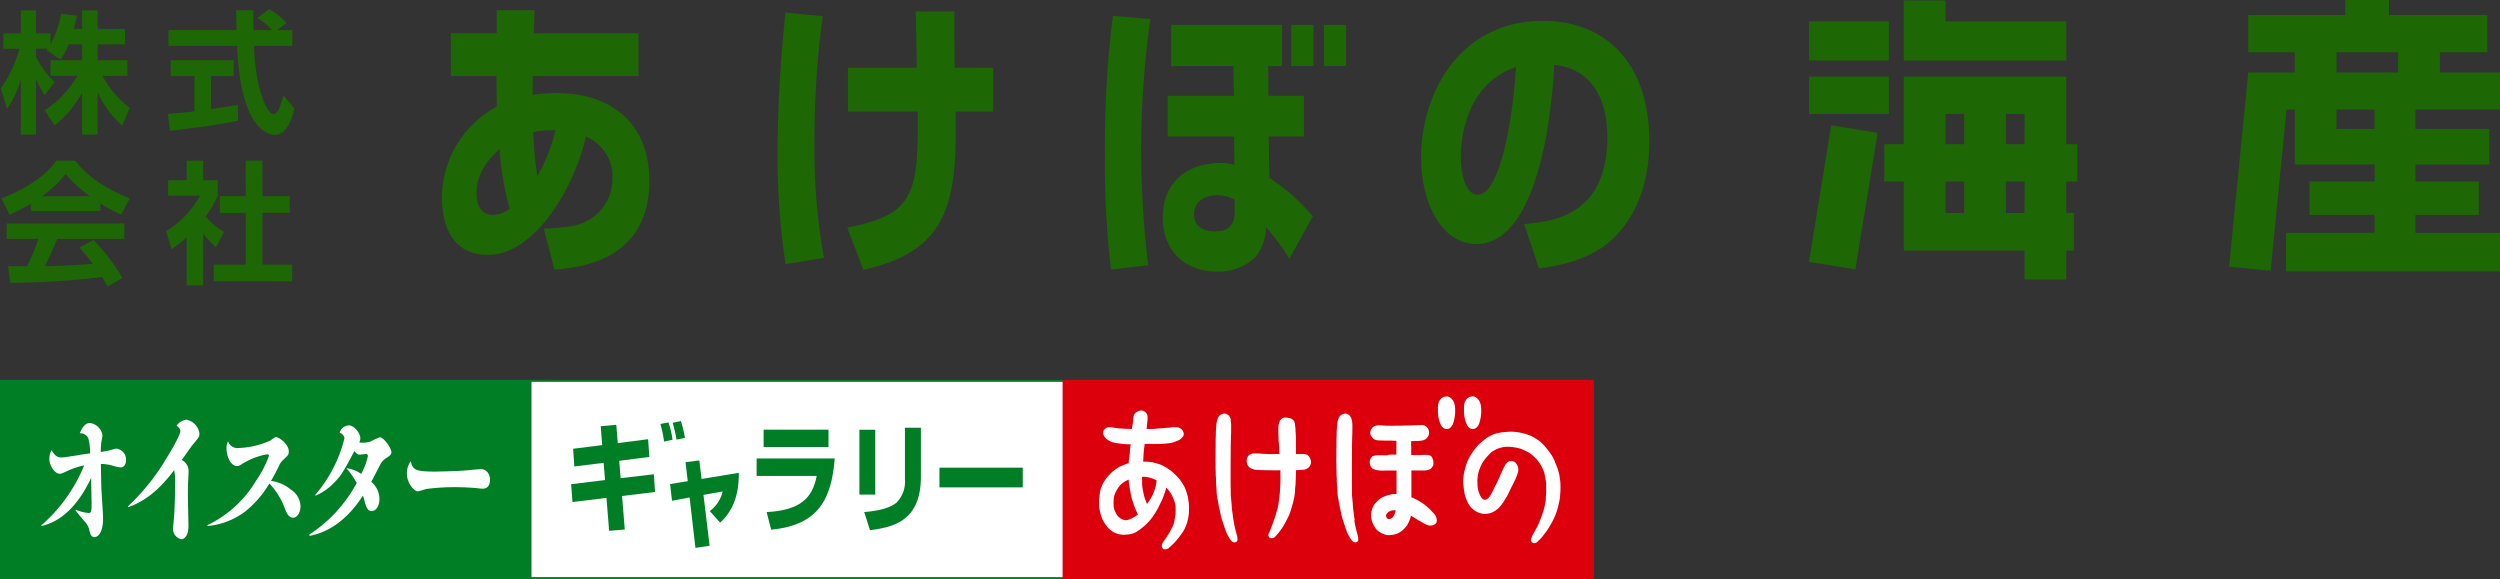 <svg xmlns="http://www.w3.org/2000/svg" xmlns:xlink="http://www.w3.org/1999/xlink" width="366.95" height="85" viewBox="0 0 366.95 85"><rect x="0" y="0" width="366.95" height="85" fill="#333333" stroke="none"/><defs><clipPath id="a"><rect width="366.824" height="42.049" fill="#1e6705"/></clipPath><clipPath id="b"><rect width="233.952" height="29.244" fill="none"/></clipPath></defs><g transform="translate(-38 -150)"><g transform="translate(38.126 150)"><g transform="translate(0 0)" clip-path="url(#a)"><path d="M9.949,6.438a10.758,10.758,0,0,1-1.183,2.23L6.711,7.273c.077-.1.116-.138.154-.2H5.159V8.3a13.446,13.446,0,0,0,2.715,3.645L6.459,13.9a11.936,11.936,0,0,1-1.3-2.4v8.185H2.928V11.6A14.307,14.307,0,0,1,.893,15.922L0,12.877a17.822,17.822,0,0,0,2.715-5.8H.369V4.827H2.928V1.453H5.159V4.827H7.293v1.61a14.534,14.534,0,0,0,1.55-4.48l2.328.273c-.117.542-.213.989-.465,1.939h1.223V1.453h2.289V4.169h4.015V6.438H14.217V8.766H18.58v2.307H14.934a13.856,13.856,0,0,0,3.976,4.675l-1.086,2.636a14.188,14.188,0,0,1-3.607-4.907v6.207H11.929V13.5a14.613,14.613,0,0,1-4.055,4.828L6.439,16.116a14.9,14.9,0,0,0,4.791-5.042H7.293V8.766h4.636V6.438Z" transform="translate(0 0.073)" fill="#1e6705"/><path d="M23.34,16.668c1.126-.1,2.212-.2,3.9-.389V11.1H23.749V8.774H33V11.1H29.665V15.95c1.648-.232,2.908-.445,3.956-.62l.019,2.326c-2.716.583-6.42,1.067-9.969,1.493ZM39.362,4.352h2.25V6.68H35.968c.27,6.652,2,10.008,2.889,10.008.7,0,1.164-1.688,1.435-2.775l1.61,1.94c-.194.854-.912,3.88-2.832,3.88-1.028,0-5.082-.874-5.566-13.053H23.439V4.352h9.988c-.02-.544-.058-2.5-.058-2.909h2.5c0,.31.019,1.668.039,2.909h2.754a11.92,11.92,0,0,0-2.192-1.8L38.2,1.287a10.05,10.05,0,0,1,2.581,2.036Z" transform="translate(1.173 0.065)" fill="#1e6705"/><path d="M4.4,28.759A26.941,26.941,0,0,1,1.276,30.39L.074,28c4.711-1.843,7.02-4,8.068-5.549H10.9c1.046,1.321,2.947,3.493,8.009,5.549l-1.242,2.365A18.7,18.7,0,0,1,14.6,28.72v1.108H4.4ZM15.647,40.921c-.213-.388-.349-.678-.775-1.378a120.273,120.273,0,0,1-13.5.835l-.31-2.443c.253,0,2.327.018,2.774.018A28.848,28.848,0,0,0,5.5,33.939H.849V31.67H18.111v2.269H8.277c-.736,1.725-1.223,2.83-1.822,4,.621,0,3.86-.079,7.04-.331-.425-.583-.931-1.223-1.958-2.4l2.055-1.106a30.969,30.969,0,0,1,4.267,5.565ZM13.069,27.674A19.241,19.241,0,0,1,9.5,24.4a15.489,15.489,0,0,1-3.492,3.278Z" transform="translate(0.004 1.129)" fill="#1e6705"/><path d="M28.532,40.765H26.107V33.724A21.232,21.232,0,0,1,23.9,35.45l-.8-2.656a13.776,13.776,0,0,0,4.965-5.2H23.393v-2.27h2.714V22.455h2.425v2.871h2.153V27.6A17.906,17.906,0,0,1,28.9,30.642a9.215,9.215,0,0,0,2.7,2.249l-1.184,2.271a13.816,13.816,0,0,1-1.881-2Zm6.246-18.31H37.24v5.2h4v2.462h-4v7.6H41.6v2.443H30.082V37.721h4.7v-7.6h-3.8V27.655h3.8Z" transform="translate(1.161 1.129)" fill="#1e6705"/><path d="M69.678,1.436h5.551l-.1,3.362H90.5v6.291H74.987c-.036.821-.036,1.9-.036,2.759A24.186,24.186,0,0,1,78.5,13.59c7.965,0,13.585,4.4,13.585,12.887,0,11.938-10.62,12.759-13.93,13.017L76.607,33.5c4-.258,5.206-.344,7.138-1.636a6.974,6.974,0,0,0,2.93-5.821,6.349,6.349,0,0,0-3.9-6.076C81.228,27.038,75.47,37.337,68.4,37.337c-6.1,0-6.758-5.817-6.758-8.447A15.28,15.28,0,0,1,69.71,15.572c-.067-2.24-.067-3.532-.067-4.483H62.954V4.8h6.724Zm.413,20.388c-.758.687-3.379,2.972-3.379,6.506,0,.517.1,3.147,2.379,3.147a4.135,4.135,0,0,0,2.483-.9,45.963,45.963,0,0,1-1.483-8.749M78.3,19.065a11.759,11.759,0,0,0-3.241.256,51.828,51.828,0,0,0,.586,6.465A24.762,24.762,0,0,0,78.3,19.065" transform="translate(3.098 0.072)" fill="#1e6705"/><rect width="3.257" height="6.035" transform="translate(189.405 3.661)" fill="#1e6705"/><rect width="3.257" height="6.035" transform="translate(194.194 3.661)" fill="#1e6705"/><path d="M160.958,2.689a141.982,141.982,0,0,0-1.344,19.179,143.788,143.788,0,0,0,1.033,16.94l-5.447.647a129.3,129.3,0,0,1-.9-17.024,152.014,152.014,0,0,1,1.172-20.215ZM180.3,3.55V9.585h-2.033l.035,4.355h5.207v5.99h-5.174l.1,6.076a28.042,28.042,0,0,1,6.379,5.647L181.37,37.86a31.321,31.321,0,0,0-3.413-4.612,7.174,7.174,0,0,1-1.551,4.351,7.741,7.741,0,0,1-5.656,2.156c-4.517,0-7.964-2.888-7.964-7.974s3.552-7.974,8.551-7.974a8.8,8.8,0,0,1,1.965.258l-.035-4.137h-9.757V13.94h9.721l-.067-4.355h-9.137V3.55ZM173.337,29.2a5.22,5.22,0,0,0-2.654-.646c-1.76,0-3.311.949-3.311,2.8,0,2.026,1.758,2.5,3.069,2.5,2.931,0,2.9-2.113,2.9-3.017Z" transform="translate(7.756 0.111)" fill="#1e6705"/><path d="M213.611,32.737c3.984-.344,12.211-1.122,12.211-12.713,0-7.2-3.578-10.259-7.786-10.647-.183,3.75-1.585,26.291-11.472,26.291-4.981,0-8.081-5.906-8.081-12.67,0-9.526,5.72-20.086,17.893-20.086,8.486,0,15.607,5.432,15.607,17.713,0,4.915-1.218,10-5.018,13.965-3.616,3.706-9.222,4.4-11.179,4.657Zm-9.3-9.827c0,1.639.405,5.518,2.509,5.518,2.8,0,4.906-8.449,5.606-18.749-8.115,2.757-8.115,12.155-8.115,13.231" transform="translate(9.977 0.146)" fill="#1e6705"/><path d="M115.176,2.289a134.087,134.087,0,0,0-1.207,18.146,90.612,90.612,0,0,0,1.38,17.327l-5.621.947a103.4,103.4,0,0,1-1.173-16.638,189,189,0,0,1,1.173-20.3Zm13.81,7.586c-.034-1.293-.1-7.11-.17-8.275H134.5c-.035,1.294.035,7.113.035,8.275h5.655V16.3h-5.517c.276,13.449-1.069,20.431-13.516,23.231l-2.38-6.2c9.689-1.9,10.483-4.741,10.345-17.026h-10.24V9.875Z" transform="translate(5.456 0.08)" fill="#1e6705"/><path d="M332.758,24.135v2.5H323.2v4.913h9.558v2.63H319.765v5.645h31.406V34.179H338.757v-2.63h9.311V26.636h-9.311v-2.5H349.6V18.922H338.757V16.076h12.414v-5.43h-8.83V7.672h6.966V2.2H334.867V0h-6.412V2.2H314.22V7.672h6.828v2.974H314.22l-2.809,28.5,6.094.6,2.334-23.668h1.21v8.059ZM327.172,7.672h9.046v2.974h-9.046Zm5.585,11.249h-5.585V16.076h5.585Z" transform="translate(15.653 0)" fill="#1e6705"/><path d="M283.81,36.241v4.248h6.124V36.241h1.117V30.725h-1.117V26.1h1.613V20.629h-1.613V10.707H266.086v9.922h-2.869V26.1h2.869V36.241Zm0-15.612H281.07V16.182h2.739Zm-11.6-4.447h2.738v4.447h-2.738Zm0,9.922h2.738v4.621h-2.738Zm11.6,4.621H281.07V26.1h2.739Z" transform="translate(13.23 0.538)" fill="#1e6705"/><path d="M289.8,8.87V3.139H272.072V.078h-6.123V8.87Z" transform="translate(13.368 0.004)" fill="#1e6705"/><rect width="11.723" height="5.731" transform="translate(265.401 3.142)" fill="#1e6705"/><rect width="11.723" height="5.475" transform="translate(265.401 11.245)" fill="#1e6705"/><rect width="20.304" height="6.896" transform="translate(265.399 38.437) rotate(-80.753)" fill="#1e6705"/></g></g><g transform="translate(38 205.756)"><rect width="78.276" height="28.952" transform="translate(77.837 0.146)" fill="#fff"/><path d="M225.922,0V29.244H304.49v-.292H226.214V.293H304.49V0Z" transform="translate(-148.23 0)" fill="#007e26"/><rect width="77.984" height="29.244" transform="translate(155.968 0)" fill="#dc000c"/><rect width="77.984" height="29.244" transform="translate(0 0)" fill="#007e26"/><path d="M248.119,19.389l2.287-.208.222,2.686,4.45-.572.181,2.6-4.423.572.208,2.547,4.88-.572.166,2.6-4.838.59.4,4.921-2.3.191-.388-4.834-4.991.606L243.78,27.9l4.976-.607-.208-2.53-4.3.537-.18-2.6,4.27-.537Z" transform="translate(-159.947 -12.585)" fill="#007e26"/><g transform="translate(0 0)"><g transform="translate(0 0)" clip-path="url(#b)"><path d="M284.258,20.307a19.8,19.8,0,0,0-.568-2.478l1.206-.26a15.974,15.974,0,0,1,.6,2.478Zm-1.83.278A17.955,17.955,0,0,0,281.9,18l1.164-.225a11.1,11.1,0,0,1,.6,2.548Z" transform="translate(-184.959 -11.527)" fill="#007e26"/><path d="M288.27,34.645l2.024-.26.332,2.72,5.462-.9c0,1.473-.055,4.921-2.745,7.313l-1.511-1.7a5,5,0,0,0,1.885-2.876l-2.814.5.9,7.468-2.079.312-.86-7.4-2.578.486L286,37.851l2.593-.416Z" transform="translate(-187.646 -22.56)" fill="#007e26"/><path d="M333.5,23.8h-9.524V21.248H333.5Zm.914,1.68c-.457,5.788-2.259,9.791-9.329,10.449l-.665-2.582c4.81-.26,6.709-1.94,7.347-5.3H322.95V25.476Z" transform="translate(-211.892 -13.941)" fill="#007e26"/><path d="M369.137,30.25h-2.329V20.737h2.329Zm6.7-2.634c0,6.637-4.159,7.4-7.472,7.867l-.846-2.669c.956-.087,3.41-.294,4.727-1.369a4.366,4.366,0,0,0,1.248-3.414v-7.59h2.343Z" transform="translate(-240.667 -13.412)" fill="#007e26"/><rect width="12.227" height="2.894" transform="translate(137.892 12.887)" fill="#007e26"/><path d="M22.7,31.145a6.055,6.055,0,0,0,1.9.487c.325,0,.423-.139.423-1.462v-.232c-.033-1.161-.049-2.3-.065-3.458-2.161,4.572-4.776,6.475-7.262,7.056l-.049-.093a23.4,23.4,0,0,0,6.288-8.8,12.266,12.266,0,0,0-2.161.673c-1.088.511-1.2.557-1.43.557-.731,0-1.511-1.207-1.511-2.112a2.341,2.341,0,0,1,.341-1.37c.374.789.845,1.091,1.4,1.091.358,0,1.836-.232,2.551-.348.178-.046,1.17-.186,1.673-.256a7.665,7.665,0,0,0-.276-2.274,1.311,1.311,0,0,0-1.235-.673c.227-.534.65-1.509,1.495-1.509a2.128,2.128,0,0,1,1.836,1.787c0,.186-.163.928-.179,1.091a12.643,12.643,0,0,0-.065,1.369c.146-.023.829-.139.975-.162.211-.023,1.121-.325,1.316-.325a1.615,1.615,0,0,1,1.413,1.694c0,.789-.455,1.068-.8,1.068a8.772,8.772,0,0,1-1.4-.325,6.137,6.137,0,0,0-1.495-.186c.016.511.049,2.808.065,3.273.016.742.26,4.015.26,4.689,0,2.553-1.024,2.785-1.284,2.785-.39,0-.536-.3-.7-.905a2.718,2.718,0,0,0-.78-1.462c-.406-.487-1.072-1.253-1.3-1.6Z" transform="translate(-11.579 -12.089)" fill="#fff"/><path d="M54.6,29.728a32.075,32.075,0,0,0,5.134-6.2c.617-1,2.551-4.108,2.551-4.827,0-.371-.211-.557-.553-.812a2.089,2.089,0,0,1,1.446-.882,2.376,2.376,0,0,1,1.917,2.019c0,.488-.065.557-.991,1.671-.276.325-1.381,1.927-1.608,2.228A1.8,1.8,0,0,1,63.5,24.668c0,.208-.049,1.16-.065,1.369-.016.372-.032.929-.032,2.182,0,.7.081,3.806.081,4.433,0,1.509-.7,1.9-1.056,1.9A1.53,1.53,0,0,1,61.228,33c0-.325.146-1.718.162-2.019.081-1.161.13-3.041.13-4.526a9.259,9.259,0,0,0-.13-2.043c-1.332,1.741-3.509,4.341-6.758,5.431Z" transform="translate(-35.823 -11.16)" fill="#fff"/><path d="M88.515,37.36a16.69,16.69,0,0,0,7.214-6.638,15.2,15.2,0,0,0,1.82-3.528c0-.232-.212-.232-.277-.232a10.227,10.227,0,0,0-3.445,1.277c-.552.348-.682.441-.991.441-.877,0-1.511-1.393-1.511-2.6a2.148,2.148,0,0,1,.228-1.044,1.426,1.426,0,0,0,1.495,1,12.483,12.483,0,0,0,4.7-1.09c.618-.464.683-.511.862-.511.341,0,1.852.952,1.852,2.089,0,.488-.081.557-.748,1.184a2.6,2.6,0,0,0-.7.975c-.536,1.067-.6,1.207-1.153,2.181a5.583,5.583,0,0,1,2.909,1.277A2.968,2.968,0,0,1,102.18,34.6c0,1.021-.568,1.671-1.088,1.671-.666,0-1.007-.836-1.2-1.346a10.709,10.709,0,0,0-2.275-3.69,14.859,14.859,0,0,1-3.721,4.247,10.872,10.872,0,0,1-5.345,2Z" transform="translate(-58.076 -16.03)" fill="#fff"/><path d="M132.884,29.627a19.966,19.966,0,0,0,4.289-8.309,1.054,1.054,0,0,0-.715-.812,1.486,1.486,0,0,1,1.332-1.068c.877,0,1.706,1.207,1.706,1.834a1.493,1.493,0,0,1-.147.673,3.888,3.888,0,0,0,1.641-.139,11.914,11.914,0,0,1,1.365-.627c.569,0,1.707,1.577,1.707,2.2,0,.348-.244.511-.764.859a2.436,2.436,0,0,0-.909,1.021c-.212.394-1.089,2.135-1.284,2.46a3.322,3.322,0,0,1,1.2,2.484c0,1.276-.65,1.81-1.137,1.81-.618,0-.813-.673-.975-1.207-.065-.255-.26-.928-.309-1.068-3.086,4.8-6.482,5.64-7.83,5.919l-.05-.186a20.754,20.754,0,0,0,6.97-7.589,13.242,13.242,0,0,0-1.511-2.159,4.746,4.746,0,0,1,2.16.836,10.069,10.069,0,0,0,.991-2.623.262.262,0,0,0-.293-.3c-.146,0-.78.093-.909.093-.082,0-.423,0-.78-.534-1.559,2.924-1.868,3.528-2.989,4.665a8.377,8.377,0,0,1-2.713,1.9Z" transform="translate(-86.611 -12.753)" fill="#fff"/><path d="M184.787,38.73a5.4,5.4,0,0,1-.6-.046c-.439-.07-2.145-.162-2.6-.162a32.781,32.781,0,0,0-5.069.255,10.916,10.916,0,0,1-1.219.348c-.585,0-1.609-1.3-1.609-2.506a2.976,2.976,0,0,1,.569-1.926c.26,1.253.618,1.532,3.541,1.532.585,0,2.583-.046,4.16-.139.357-.023,2.1-.209,2.485-.209a1.154,1.154,0,0,1,.959.325,1.635,1.635,0,0,1,.471,1.206c0,1.23-.731,1.323-1.089,1.323" transform="translate(-113.96 -22.761)" fill="#fff"/><path d="M482.231,27.47s0-.026,0-.031c0-.021,0-.1,0-.1s0-.055,0-.068-.007-.1-.007-.1l-.014-.256-.009-.1-.016-.169-.017-.123-.01-.071-.014-.108c-.016-.119-.029-.236-.053-.355-.005-.03-.014-.089-.022-.115s-.024-.123-.024-.123c-.019-.08-.037-.154-.06-.235v0s-.04-.13-.045-.144-.023-.076-.023-.076-.023-.074-.024-.076-.016-.055-.016-.055l-.044-.139s-.016-.051-.019-.055-.032-.085-.032-.085-.019-.053-.021-.056-.054-.143-.054-.143l-.058-.142-.051-.114-.022-.044c0-.01-.026-.051-.026-.051l-.055-.108c-.006-.014-.064-.118-.064-.118l-.022-.036-.129-.2s-.03-.053-.036-.062l-.062-.091-.049-.073-.057-.085s-.034-.053-.04-.061l-.076-.121s-.058-.076-.064-.083l-.051-.062-.045-.052-.041-.048c-.035-.043-.041-.053-.051-.063l-.092-.1-.043-.048-.091-.095-.224-.225-.077-.073-.1-.1L480,22.348l-.138-.123c-.073-.063-.134-.114-.211-.177,0,0-.148-.113-.154-.118l-.111-.08-.087-.058-.078-.053-.1-.066-.1-.062s-.085-.052-.107-.069-.128-.076-.128-.076l-.06-.035-.051-.03-.1-.054-.113-.059s-.062-.032-.074-.037-.09-.046-.09-.046l-.107-.05-.094-.043-.135-.052-.052-.018-.064-.022L477.776,21l-.075-.023-.054-.015c-.015-.006-.108-.034-.108-.034l-.157-.047s-.084-.025-.091-.026l-.1-.028-.035-.01-.138-.036-.052-.012-.09-.02-.189-.025-.172-.019-.162-.017-.063-.008-.108-.01-.081-.007-.094-.005-.089,0-.068,0h-.1l-.088,0h-.048l-.057,0H475.5v-.02c0-.021.01-.107.01-.107l.008-.086,0-.086s.008-.11.008-.138.009-.118.009-.118.006-.074.005-.082l0-.041s0-.061,0-.063a.675.675,0,0,0,.007-.081s.006-.059.005-.061,0-.056,0-.068.015-.175.015-.175l.005-.076c0-.02.011-.111.011-.111s0-.044,0-.046c0-.023.01-.1.01-.1s.009-.074.009-.083.014-.111.014-.111.016-.191.017-.207.011-.1.011-.1.008-.063.008-.069.007-.047.007-.047l.012-.079s.006-.032.007-.044.012-.08.012-.08.011-.119.011-.119,0-.039.005-.047.009-.09.009-.09,0-.026,0-.046l.027-.007c.015,0,.055-.011.055-.011l.049-.005.052,0,.15,0,.049,0h.182l.08,0,.077,0h.066l.072,0s.074,0,.089,0l.183,0s.044,0,.061,0,.086,0,.086,0,.081,0,.1,0l.146,0h.09l.089,0,.191,0,.072,0,.094,0s.073,0,.1,0l.088,0h.181l.09-.006.09-.01.093-.008.126-.007.094-.006c.016,0,.133-.006.133-.006l.129-.016.113-.012.111-.011.126-.017.115-.013.1-.015.068-.012s.078-.011.084-.013.11-.023.11-.023l.173-.047.1-.033.118-.045.106-.041.1-.039.089-.033.086-.035.123-.053.109-.051.142-.078.02-.012.109-.079a.38.38,0,0,0,.058-.05c.008-.007.036-.035.036-.035l.117-.121.113-.137a.586.586,0,0,0,.116-.231l.01-.048c0-.032.009-.084.009-.084,0-.02,0-.044,0-.058a.762.762,0,0,0-.032-.176.411.411,0,0,0-.015-.05c-.011-.031-.043-.1-.045-.108a.334.334,0,0,0-.014-.036.644.644,0,0,0-.13-.2l-.056-.057-.046-.046a.9.9,0,0,0-.138-.117l-.114-.062-.068-.027-.1-.037-.056-.017c-.009,0-.094-.017-.094-.017l-.143-.015-.078,0-.071,0h-.091l-.1,0L480,15.58l-.1.01-.063.008-.08.012s-.073.009-.081.011l-.09.015-.075.013-.071.012-.083.009-.074.005-.06,0-.086.006s-.056,0-.074.005l-.064,0-.094.007-.106.01-.118.011-.078.01-.081.01-.1.006-.076.006-.085,0-.083.006-.073.006-.094.007-.1.008-.267.021a.45.45,0,0,0-.063.007.372.372,0,0,0-.039,0l-.055.007-.068.009-.044.006c-.043.006-.077.007-.077.007l-.062.007c-.014,0-.048,0-.067.006-.048,0-.067.008-.107.009l-.084.006-.1,0-.1,0-.1,0-.115,0-.116.006c-.052,0-.135,0-.135,0l-.147-.007s-.109-.006-.119-.005l-.048,0c0-.008,0-.035.005-.05s.03-.22.03-.22.022-.182.023-.21a1.077,1.077,0,0,0,.014-.121s.007-.061.008-.069,0-.018.01-.1c0,0,.009-.093.009-.1s.009-.126.009-.126l.019-.16.026-.3s0-.066,0-.087c0-.005,0-.048,0-.048l0-.055s0-.038,0-.046,0-.063,0-.063l-.009-.1v0c0-.013-.02-.12-.02-.12a.552.552,0,0,0-.013-.056c0-.016-.018-.056-.018-.056l-.006-.015a.818.818,0,0,0-.127-.225,1.637,1.637,0,0,0-.14-.137l-.067-.054-.065-.046a.536.536,0,0,0-.24-.1l-.073-.014-.131-.018-.11,0-.077.008-.092.02a.853.853,0,0,0-.153.062h0l-.029.012-.109.052-.092.05-.1.061s-.061.043-.075.056-.1.1-.1.1l-.042.048-.038.048a.556.556,0,0,0-.084.172l-.032.1s-.005.024-.014.053l-.026.135-.007.048c-.01.065-.014.1-.02.151,0,0,0,.028,0,.028l0,.05s-.005.043-.007.055-.006.05-.006.05c-.006.08,0,.065-.01.129,0,.043-.006.073-.006.073l0,.054-.008.09-.013.1s-.009.064-.009.066l-.008.052c-.005.039-.009.071-.021.126,0,.021-.019.094-.019.094s-.023.1-.025.117-.018.1-.018.1l-.019.133-.007.066c0,.018,0,.041,0,.073a.4.4,0,0,0,0,.042.109.109,0,0,0,0,.023h-.219l-.155-.006-.1,0-.138-.007-.124-.008-.091,0-.082,0s-.072,0-.086,0l-.167-.011-.194-.014-.149-.011s-.13-.011-.149-.011l-.107-.006-.107-.008-.1-.005-.092-.007-.1-.01-.078-.009-.094-.014s-.062-.01-.085-.015-.081-.013-.088-.014-.085-.014-.085-.014l-.129-.023-.125-.023-.116-.021a1.121,1.121,0,0,0-.123-.021l-.061,0-.066,0c-.04,0-.1,0-.1,0h-.081l-.08.006a.748.748,0,0,0-.27.1l-.036.02c-.008,0-.083.052-.083.052l-.07.054-.022.02-.09.084-.063.068c-.005,0-.029.036-.029.036l-.018.025a.483.483,0,0,0-.07.159l-.018.125,0,.047,0,.032v.018c0,.011,0,.023,0,.036a.765.765,0,0,0,.021.153.863.863,0,0,0,.06.173.763.763,0,0,0,.1.157l.011.013.043.054s.026.033.032.04.058.075.058.075.058.069.073.082l0,.007.074.073.116.1.088.058.1.059.061.036.069.037c.009.007.077.041.077.041l.1.053.074.033.05.02.093.033s.06.021.069.023.08.024.08.024l.095.023s.042.012.051.013.049.011.049.011l.068.017.079.015c.011,0,.078.014.078.014s.075.012.09.013l.067.011.059.01.109.015.1.012s.063.008.07.008l.1.014.183.023.143.021.065.009.118.013s.083.01.115.011l.064.007.1.008.077.006c.008,0,.051,0,.051,0l.2.011.129,0h.249l.085.006c0,.016-.006.065-.006.065l-.006.053-.006.036-.013.1-.012.093-.011.076-.008.067c-.006.036-.008.059-.013.108,0,.015-.008.061-.008.061-.005.056-.009.086-.014.13l-.009.1-.006.065,0,.056,0,.064-.008.106s0,.042,0,.049-.01.109-.01.109-.008.1-.008.113-.016.119-.016.119,0,.054-.008.079-.015.109-.022.173l-.012.095-.011.088-.012.086s-.008.064-.008.068-.023.178-.023.178-.011.082-.017.1-.009.062-.009.062a1.585,1.585,0,0,0-.014.167c0,.033.007.1.007.109l-.039.008s-.092.021-.105.026-.168.056-.168.056-.078.029-.107.037l-.1.04-.083.034s-.06.023-.076.032-.083.037-.083.037l-.059.025-.106.044-.078.032c-.023.011-.094.037-.094.037l-.11.046-.1.047-.115.062s-.03.016-.035.02l-.065.036-.086.057-.081.055a.437.437,0,0,1-.047.031l-.047.032s-.037.024-.046.033l-.079.052-.138.093s-.045.032-.05.037-.076.056-.076.056-.05.038-.056.044a.32.32,0,0,0-.025.022l-.079.067s-.064.054-.078.068-.067.062-.067.062l-.11.1s-.065.069-.069.075l-.044.044-.07.071-.051.055-.067.071-.128.135-.064.069-.087.106-.132.181-.054.073-.073.1-.032.044-.027.037-.021.028-.09.135-.052.085-.069.116h0l-.1.192-.051.118-.028.068-.049.112s-.033.072-.034.076-.028.068-.028.068c-.029.065-.054.133-.082.213,0,0-.028.082-.03.094s-.025.091-.025.091l-.045.194-.02.1-.016.106-.013.094-.016.113s-.014.09-.015.111-.009.071-.009.071-.014.12-.019.148c0,0-.009.061-.009.061l-.011.076-.01.067s-.006.048-.01.068l-.012.1-.012.158s0,.048,0,.052,0,.046,0,.082a.416.416,0,0,0,0,.045s0,.211,0,.216,0,.1,0,.12,0,.085,0,.085l0,.073s0,.054,0,.059c0,.035,0,.088,0,.088s.007.1.008.112c0,.035.007.069.011.109,0,.018.007.088.008.106,0,.035.01.068.013.106s.017.095.029.153c.005.041.03.148.03.148s.009.047.019.08.011.051.018.078.024.1.029.118.015.066.024.1c.029.1.035.145.048.192.006.019.019.064.019.064.034.119.062.194.085.266l.025.074.072.2s.021.058.028.072.021.052.021.052l.038.087.053.106.087.153.112.18.1.161.06.09.051.068c.016.023.084.109.084.109l.119.152c.008.012.056.069.056.069s.037.044.045.052l.031.035.09.1.145.133a1.768,1.768,0,0,0,.189.163l.1.072.09.066c.017.013.1.062.1.062s.036.023.078.044c.01.008.1.054.1.054l.144.068.065.029.125.046.124.042.049.017.085.025c.065.017.116.03.189.045l.126.024.156.026.169.02a2.268,2.268,0,0,0,.368-.007l.153-.012.089-.008.092-.011.1-.01c.082-.011.16-.019.249-.033l.162-.026.128-.028s.119-.033.179-.055l.11-.039s.152-.056.236-.1l.012-.007s.031-.014.039-.019l.044-.023.071-.042c.007,0,.079-.049.079-.049s.069-.044.08-.055l.031-.022.03-.02.1-.065.107-.073s.055-.034.068-.045.085-.063.085-.063l.129-.1.005,0,.1-.088.034-.027.076-.059s.057-.044.064-.051l.059-.049.051-.042.045-.035.045-.041s.058-.046.068-.057l.039-.035.108-.1.068-.067.042-.047.061-.063c.021-.018.1-.105.1-.105l.125-.123.067-.067.083-.095.069-.085.032-.037.081-.108s.049-.059.06-.076.055-.072.055-.072l.054-.073c.012-.013.06-.078.06-.078l.005-.009.079-.111.087-.13.038-.053.072-.109s.121-.192.134-.216.066-.1.066-.1.027-.042.033-.054.069-.119.069-.119l.043-.078.031-.054.029-.048.078-.136s.059-.1.065-.115l.047-.087.042-.085.013-.024.1-.209.068-.14.068-.135.087-.18.062-.128s.025-.051.029-.062l.051-.108.044-.107c.01-.02.007-.021.078-.174,0,0,.038-.085.043-.1s.029-.079.029-.079.039-.1.041-.108c.053-.146.1-.289.15-.436l.029-.089.035-.1.034-.112s.013-.039.017-.054.024-.088.024-.088.032-.107.035-.124.052-.2.052-.2.013-.057.018-.08l0-.008.036.039.006.009.049.056s.059.072.065.077.053.061.053.061.038.044.044.055l.058.07.053.068.035.045.011.012.044.056.059.078.067.091s.041.06.049.072l.052.079c0,.009.04.065.04.065l.038.073.055.107.04.073c.008.018.023.049.024.053.018.042.036.073.046.095l.035.068.032.064.014.032s.014.036.027.066c.028.077.066.174.066.174l.041.112,0,.013.013.036c.031.09.062.173.091.257.013.037.03.1.034.12s.023.1.023.1l.026.123.011.061c.009.049.023.139.023.139,0,.023.012.106.012.108,0,.025,0,.052.005.09,0,.019,0,.05,0,.05,0,.048,0,.066,0,.1s0,.076,0,.111,0,.119,0,.119l0,.147s-.006.077-.007.119l0,.061a.586.586,0,0,1,0,.078c0,.035,0,.075,0,.075l-.008.076-.007.1c0,.009-.01.072-.014.094a.33.33,0,0,1-.008.051l-.018.11s-.013.074-.013.088-.023.174-.025.186-.023.139-.023.139l-.017.1-.017.106-.03.148-.021.107-.014.07-.03.1-.021.077-.024.076-.03.09s-.023.062-.031.079-.028.063-.028.063c-.008.019-.056.119-.056.119s-.031.066-.04.081l-.049.1-.063.119-.034.069s-.007.018-.034.068l-.052.1-.035.066-.055.1-.138.248s-.051.088-.053.093-.056.088-.056.088l-.047.07c-.009.011-.052.078-.052.078s-.054.08-.056.085c-.023.034-.062.1-.062.1l-.069.107-.034.054-.064.091-.041.058s-.045.063-.048.068-.046.067-.046.067-.035.045-.039.053-.056.075-.056.075-.042.058-.047.067l-.061.08-.055.084-.056.1-.066.124s-.047.121-.055.152-.014.1-.014.1v.111l.01.077a1.211,1.211,0,0,0,.032.135.867.867,0,0,0,.057.111.272.272,0,0,0,.146.115l.072.027a.585.585,0,0,0,.152.021l.1-.007.09-.014.1-.024.038-.013a.717.717,0,0,0,.139-.073.2.2,0,0,0,.042-.035l.032-.027.08-.074c.021-.015.088-.078.088-.078l.066-.055.015-.014c.007,0,.088-.078.088-.078a.5.5,0,0,0,.04-.035l.06-.061.049-.046.087-.078.039-.037c.009-.006.072-.066.072-.066s.052-.047.058-.055l.086-.088s.061-.067.068-.079l.044-.047.037-.044.052-.061.067-.076.048-.059a.675.675,0,0,0,.062-.074s.041-.046.052-.059l.053-.065s.023-.025.035-.042.039-.046.039-.046.028-.034.035-.045l.043-.053s.08-.107.089-.122.049-.066.049-.066.048-.061.051-.065c.017-.021.056-.078.056-.078l.14-.188.09-.126.046-.067c0-.008.046-.068.046-.068l.045-.068.052-.083.029-.049.064-.112s.024-.04.033-.059l.032-.058.063-.123.057-.129s.024-.055.028-.065.052-.115.052-.115.032-.074.036-.088.049-.12.049-.12.034-.088.039-.1.016-.045.016-.045l.037-.109s.019-.052.021-.065c.062-.217.121-.45.165-.686l0-.009s.009-.037.009-.045l.005-.024.016-.1c0-.005.009-.05.01-.071s.028-.174.028-.174.011-.066.011-.078.011-.094.011-.094l.007-.066.006-.068.016-.138c0-.008.008-.088.008-.088l0-.053,0-.118s0-.041,0-.044,0-.083,0-.1,0-.1,0-.1Zm-7.51.957-.052.044-.034.023-.077.053-.11.076-.111.07-.039.025-.067.036-.078.045a.571.571,0,0,1-.062.033l-.091.053-.089.054-.072.039-.068.034-.073.035-.032.014-.121.048-.146.052-.145.046-.076.017s-.056.011-.092.017c-.01,0-.085.008-.085.008h-.09c-.031,0-.139-.021-.139-.021l-.113-.027c-.01,0-.062-.018-.062-.018l-.052-.018-.039-.015-.076-.034-.09-.043-.083-.04-.039-.021s-.023-.015-.039-.023l-.079-.057c-.011-.011-.047-.04-.047-.04l-.032-.026-.057-.049-.062-.051a.569.569,0,0,0-.053-.055c-.024-.029-.054-.059-.054-.059a.646.646,0,0,1-.051-.061,1.192,1.192,0,0,1-.092-.126l-.029-.043-.045-.072-.047-.084-.057-.119-.046-.1s-.046-.1-.053-.109l-.028-.066-.042-.1s-.038-.1-.045-.124-.047-.171-.047-.171-.022-.1-.029-.153a.364.364,0,0,0,0-.038l-.009-.059s-.005-.052-.006-.064-.008-.085-.008-.085,0-.064,0-.082,0-.071,0-.128l0-.1s0-.1,0-.12,0-.1,0-.1l0-.091.007-.112s.007-.085.006-.1.007-.086.007-.086.005-.072.012-.118.015-.113.015-.113l.028-.142.012-.049.014-.061.028-.1a.43.43,0,0,0,.016-.05c.01-.031.051-.143.051-.143h0l.042-.105s.022-.048.033-.078l.021-.041.018-.037.051-.1c.008-.012.029-.054.029-.054l.023-.04.044-.076c.013-.02.054-.092.054-.092l.047-.078.057-.1.055-.089.038-.056.042-.062.042-.055.036-.045.076-.09.058-.074.043-.046.05-.05c.018-.012.062-.051.062-.051s.043-.043.058-.056.065-.05.065-.05l.075-.051.039-.03.087-.063.072-.048.079-.05.077-.052.091-.053.065-.035.064-.033.056-.026c.012,0,.085-.042.085-.042l.055-.025.034-.014.1-.039a.622.622,0,0,1,.01.085s0,.047,0,.074l0,.039s.007.1.007.107c0,.052.007.095.012.128s0,.078.01.1l.02.149c.009.057.019.1.028.155.005.03.011.057.014.094,0,0,.023.132.039.2l.012.071.049.278c0,.027.009.059.017.1a.408.408,0,0,0,.012.066c.007.042.02.108.02.108l.01.072.017.117s.005.032.007.043.009.042.013.064l.026.14c.009.04.021.107.021.107l.024.128c0,.01.024.1.024.1s.02.085.021.089c.007.021.014.062.021.082l.018.064.036.13.048.165c.014.039.028.086.028.086l.03.082s.023.059.024.068l.006.013s.008.023.021.057l.018.047.037.115s.027.092.03.1.02.056.02.056l.023.074c0,.013.016.048.016.048l.042.114.012.038c.022.056.036.1.05.133.033.078.058.14.083.194l.023.051.019.047.036.087.043.09.011.027c.005.014.044.1.044.1l.038.092.019.053.02.047.042.1c.024.047.046.092.074.145l-.01.009m2.744-4.935s-.007.064-.012.1c-.014.109-.015.144-.022.195,0,0-.007.045-.007.047s-.007.05-.012.1c0,.032-.021.1-.026.156l-.007.041-.011.059-.008.043s-.009.047-.009.047l-.028.1-.025.1s-.02.059-.021.069l-.031.1-.035.106a.825.825,0,0,0-.035.094c-.014.038-.067.189-.067.189l-.04.1s-.017.043-.025.066l-.031.078-.028.065-.03.069-.026.051c-.005.008-.034.068-.034.068s-.037.081-.045.1l-.109.2-.027.047c-.009.018-.048.083-.048.083l-.041.078-.021.035-.04.067-.052.1s-.023.035-.029.046l-.035.056s-.065.1-.066.1-.078.115-.078.115l-.059.082-.069.093s-.051.066-.051.066-.032.042-.041.056l-.006.007-.034-.073-.014-.036-.024-.064a.423.423,0,0,0-.021-.055l-.025-.062s-.035-.091-.041-.1-.029-.07-.029-.07l-.034-.081c-.019-.048-.039-.095-.054-.135,0,0-.024-.069-.024-.069s-.023-.068-.031-.087-.046-.156-.046-.156l-.032-.115-.029-.1h0s-.023-.1-.023-.1l-.022-.11s-.014-.055-.016-.065-.016-.077-.016-.077l-.024-.106s-.01-.049-.011-.053-.018-.1-.018-.1-.01-.046-.012-.052-.015-.081-.015-.081l-.017-.1-.015-.089-.019-.109-.019-.115s-.017-.091-.02-.107-.013-.087-.013-.087l-.008-.063V24.21l-.007-.1-.01-.137,0-.172s0-.065,0-.07,0-.079,0-.079,0-.061,0-.071,0-.089,0-.089,0-.057,0-.062v-.061s0-.044,0-.054,0-.05,0-.054,0-.022,0-.022l-.009-.086s-.005-.086-.01-.112,0-.073,0-.073,0-.044,0-.091h.144c.024,0,.084,0,.084,0l.069,0c.016,0,.056,0,.056,0l.093.005.115.012.184.026c.033,0,.1.017.1.017l.088.018.084.019.09.028c.025.009.089.025.1.03s.055.015.055.015l.1.031s.078.028.1.033.08.027.08.027l.089.034.09.033c.059.024.109.05.193.091l.043.022.063.031.055.03.042.022c.021.011.035.015.049.024a.539.539,0,0,1-.008.057" transform="translate(-307.71 -8.651)" fill="#fff"/><path d="M519.963,14.383l-.116.025-.088.023s-.045.013-.064.021-.054.023-.054.023l-.1.056a1.369,1.369,0,0,0-.27.207l-.017.022s-.024.034-.028.044l-.03.058-.055.1-.031.064a1.888,1.888,0,0,0-.1.25l-.012.043s-.028.1-.03.109a.56.56,0,0,1-.013.059c-.013.065-.026.115-.037.18l-.01.056-.013.085-.009.067c0-.007-.007.045-.007.045-.006.041-.01.088-.015.144,0,.024-.008.073-.008.073,0,.05-.007.093-.011.163,0,.02-.007.1-.007.1l-.011.116,0,.049c0,.039-.007.07-.007.112a.867.867,0,0,1-.006.091c0,.008,0,.075,0,.075l-.008.1-.01.127s0,.042,0,.059a.248.248,0,0,1,0,.051c0,.041,0,.065,0,.108,0,.026,0,.059,0,.088s0,.063,0,.063c0,.057,0,.1-.007.147,0,.013,0,.025,0,.04s-.006.155-.006.155v.036s-.008.115-.007.157c0,0-.005.122-.005.126,0,.028-.006.118-.006.126l0,.2s0,.076,0,.121V18.8c0,.025,0,.1,0,.1s0,.095,0,.1,0,.053,0,.053l0,.076s0,.193,0,.193l-.006.125-.006.194s0,.1,0,.1c0,.037,0,.063,0,.1s0,.1,0,.1c0,.041,0,.078,0,.124,0,.024,0,.081,0,.084,0,.067,0,.1,0,.169,0,0,0,.148,0,.175s0,.1,0,.1h0l-.009.206s0,.07,0,.09,0,.052,0,.08,0,.1,0,.1,0,.073,0,.079,0,.039,0,.046,0,.053,0,.093,0,.118,0,.143,0,.054,0,.085c0,0,0,.046,0,.07,0,.041,0,.07.007.119,0,.005.005.083.005.083s0,.066,0,.08c0,.037,0,.137,0,.137v.128l0,.126,0,.1v.03c0,.011,0,.02,0,.051s0,.043,0,.068c0,.047.005.084.01.13s.006.1.006.1c0,.022,0,.058,0,.1,0,.009,0,.036,0,.036,0,.044,0,.068,0,.111s0,.052.006.087c0,.015,0,.047,0,.053,0,.021,0,.078,0,.078s0,.043,0,.045c0,.033,0,.062,0,.1s0,.072.008.124c0,.007,0,.029,0,.036,0,.035.009.1.009.1s0,.04.006.051c0,.031.005.045.01.077s0,.036,0,.066v.037c0,.041.007.089.007.14,0,.029,0,.057,0,.085s0,.054,0,.087c0,.015,0,.051,0,.063s0,.12,0,.149c0,.07.01.117.01.182l.006.111s0,.033,0,.046,0,.031,0,.043c0,.034.009.088.013.133,0,.015.016.176.016.176s0,.048.006.063a.729.729,0,0,1,.007.084l0,.013c0,.024.005.08.005.08,0,.015,0,.04,0,.058s.006.063.009.1c0,.008,0,.021,0,.03,0,.047.006.114.006.114l.008.115s.006.055.006.079,0,.045,0,.07c0,.009,0,.06,0,.06l0,.043.009.119s.01.1.01.107c.006.043.013.119.013.119s.005.041.01.083c0,.016.009.07.009.07s.008.057.009.065c.009.055.013.089.028.161,0,.021.009.058.014.084s.011.069.011.069l.01.053.018.095s.018.078.034.149l.013.069c0,.006.02.125.033.207,0,.008.007.033.007.033s.008.044.015.085c.018.088.043.236.043.236l.02.1.009.057.012.072s.013.069.025.12.021.1.033.138l.007.035s.021.1.033.142l.014.059c0,.015.023.1.023.1l.019.072.017.087.006.029c.006.035.017.079.023.126l.026.112s.016.087.026.127c0,0,.006.026.007.029l.021.087c.012.046.019.1.032.153s.023.111.039.172c.011.045.017.081.026.1l.015.053c.013.037.023.082.04.133l.05.141.027.08c.015.043.029.089.045.14.02.067.029.106.041.146l.009.032.016.048c.014.046.033.1.06.171s.039.1.054.139l.016.039,0,.012.085.276.008.024s.013.041.031.082c.029.082.052.132.067.167l.024.066s.02.06.021.062l.026.074s.038.122.042.132.013.035.047.128l.049.1.032.064.042.088h0s.031.066.036.074a.253.253,0,0,0,.016.032l.069.129s.03.052.05.082l.11.2s.027.045.035.056.053.087.053.087l.024.032s.04.057.048.066l.034.051.077.093.06.063.059.053.029.028.047.043a.441.441,0,0,0,.237.112.644.644,0,0,0,.194-.009.454.454,0,0,0,.268-.162.319.319,0,0,0,.057-.18c0-.036,0-.115,0-.115,0-.043.006-.086,0-.122s-.008-.079-.01-.11c0,0-.012-.072-.013-.077s-.007-.035-.007-.035l-.039-.184s-.029-.1-.036-.128-.023-.09-.023-.09-.01-.054-.011-.057-.021-.085-.021-.085l-.026-.093-.026-.087-.025-.091s-.014-.052-.022-.075-.027-.1-.027-.1l-.017-.082s-.021-.1-.021-.1l-.025-.107s-.016-.068-.016-.068l-.008-.033-.026-.112-.019-.084-.016-.072-.013-.053-.016-.093-.02-.1-.006-.033-.019-.11-.042-.247-.017-.1-.023-.119-.016-.088c0-.02-.014-.093-.014-.093l-.015-.087c0-.028-.015-.111-.015-.111l-.014-.084-.019-.147c0-.014-.019-.175-.019-.175s-.011-.117-.011-.119-.024-.172-.024-.172-.013-.083-.015-.091c-.006-.025-.021-.126-.021-.126s-.005-.054-.011-.087-.02-.162-.02-.162l-.021-.228,0-.014-.01-.114-.019-.27-.011-.158-.03-.373-.011-.081c0-.02-.011-.112-.011-.112s-.009-.081-.015-.206l-.011-.112-.026-.264-.011-.126s0-.064,0-.078-.005-.139-.005-.139,0-.073,0-.1,0-.012,0-.157v-.1l0-.077c0-.007-.005-.162-.005-.162s0-.062,0-.084,0-.167,0-.167l-.008-.136s0-.04,0-.052c0-.035,0-.135,0-.135s0-.059,0-.075,0-.056,0-.068-.005-.128-.005-.128,0-.044,0-.052,0-.1,0-.1,0-.068,0-.078,0-.083,0-.083l0-.08s0-.107,0-.107,0-.117,0-.119,0-.083,0-.083l0-.071v-.13s0-.067,0-.086,0-.07,0-.07v-.095s0-.056,0-.1,0-.116,0-.116v-.281l0-.171s0-.123,0-.152,0-.123,0-.123l0-.111v-.175s0-.1,0-.1v-.005c0-.024,0-.08,0-.08s0-.069,0-.078c0-.029,0-.266.005-.273l0-.085,0-.214s0-.063,0-.067c0-.026.007-.177.007-.177v-.1s0-.065,0-.074,0-.1,0-.1,0-.068,0-.092,0-.115,0-.115,0-.086,0-.091,0-.1,0-.1V20.3s0-.11,0-.111v-.064l.006-.182s0-.056,0-.088,0-.057,0-.115c0,0,0-.047,0-.062s0-.066,0-.066,0-.044,0-.059,0-.1,0-.1v-.143l0-.093a.376.376,0,0,0,0-.051s.005-.1.005-.1,0-.176,0-.194c0,0,.008-.125.008-.184,0-.011,0-.149,0-.151s0-.086,0-.086l.01-.212V18.2l.007-.121c0-.008,0-.118,0-.118s0-.067,0-.081,0-.089,0-.089c.013-.2.023-.415.027-.651v-.352s0-.055,0-.084c0-.047.006-.2.006-.2v0s0-.089,0-.094,0-.1,0-.1,0-.032,0-.064c0,0,0-.172,0-.172l-.007-.086,0-.082-.005-.063-.01-.1,0-.034-.019-.142s0-.043-.008-.056-.018-.1-.018-.1l-.012-.053L521,15.3s-.011-.048-.016-.066c0,0-.017-.065-.017-.065a.936.936,0,0,0-.1-.235c-.009-.021-.029-.056-.03-.057l-.05-.087-.063-.088-.025-.026-.011-.013a1.345,1.345,0,0,0-.214-.156l-.081-.044-.059-.029-.1-.037a.614.614,0,0,0-.248-.011Z" transform="translate(-340.333 -9.43)" fill="#fff"/><path d="M536.951,21.413s0,0,0,0a.373.373,0,0,0-.04,0,1.97,1.97,0,0,0-.214-.015s-.087-.006-.1,0l-.114,0c-.008,0-.165,0-.165,0l-.135.008-.056,0h-.262c-.015,0-.144,0-.144,0h-.128s-.04,0-.053,0-.055,0-.055,0l-.114,0-.147-.006c-.064,0-.118-.009-.195-.013l-.085-.007-.039,0-.119,0-.093,0-.077,0H534.6l-.253-.024-.068-.008-.13-.013-.1-.011-.062,0-.138-.005h-.087c-.007,0-.064,0-.064,0h-.077c-.01,0-.051,0-.051,0h-.123c-.018,0-.134-.012-.134-.012H533.3a1.718,1.718,0,0,0-.248.015l-.014,0-.034,0-.127.032s-.056.019-.088.032l-.046.02c-.054.023-.1.046-.176.087l-.026.014-.038.025-.055.039a.52.52,0,0,0-.162.191l-.03.056s-.017.033-.033.062c0,.006-.032.077-.032.077l-.037.108-.007.028-.015.061-.019.13a1.422,1.422,0,0,0,0,.145c0,.013,0,.046,0,.049a1.33,1.33,0,0,0,.025.2l.007.028.013.057.056.17s.022.063.031.078.013.026.013.026a.822.822,0,0,0,.054.1c.025.036.095.116.095.116l.015.02.013.012.082.068s.055.047.064.052.074.048.074.048.111.066.123.07.126.054.126.054.1.041.123.046.117.033.117.033a.526.526,0,0,0,.061.015c.013,0,.056.013.056.013l.077.015c.024,0,.049.009.1.015l.071.01.087.009.132.012.13,0h.048c.041,0,.1.006.1.006s.052,0,.059,0l.074.005.048,0,.141.011.1,0,.038,0,.125,0,.1.005h.066l.085,0,.064,0h.052l.194.011h.125s.038,0,.046,0h.082l.1,0,.09,0,.183.008h.052l.109,0,.066,0,.042,0h.336c.018,0,.147,0,.147,0h.182l.184-.005s.139-.008.163-.01c0,.031,0,.112,0,.112V24.1l0,.058v.062s0,.023,0,.046,0,.031,0,.045,0,.042,0,.067,0,.077,0,.077v.059c0,.051,0,.1,0,.165,0,.041,0,.1,0,.133s0,.116,0,.116,0,.145,0,.171,0,.115,0,.115,0,.07,0,.075v.04l0,.076s0,.037,0,.056,0,.062,0,.062l0,.072s0,.089-.005.1l-.006.116c0,.013-.006.088-.006.088s-.009.123-.01.141,0,.079,0,.079l-.007.09-.008.108,0,.08c0,.026-.016.232-.016.232l-.005.11,0,.067-.008.118s-.012.144-.012.165-.033.316-.033.316l-.02.18-.031.212-.014.108-.019.163c0,.018-.01.1-.014.133s-.005.04-.01.082l-.016.135-.009.086-.011.074-.005.028c0,.009-.023.144-.023.144l-.018.1-.024.1-.024.13c-.016.074-.026.149-.049.238l-.017.075s-.029.126-.039.158c-.017.074-.044.146-.072.23l-.062.207-.046.17-.038.148s-.022.07-.031.092-.045.139-.045.139l-.007.022-.066.2-.05.142s-.028.067-.03.083l-.031.092c-.01.021-.061.168-.061.168s-.03.073-.032.084c-.009.026-.114.328-.117.335l-.064.171-.046.122c0,.009-.037.091-.037.091l0,.011c-.045.113-.092.228-.156.389l0,.008-.062.166-.016.039c-.008.022-.027.064-.027.064l-.053.127a.383.383,0,0,1-.029.067c-.013.029-.028.064-.028.064l-.019.04a.664.664,0,0,0-.083.273.329.329,0,0,0,0,.039l.009.042.058.144.006.012a.31.31,0,0,0,.229.206l.013,0s.06.014.076.017.087,0,.087,0l.086,0,.067-.011.012,0a.579.579,0,0,0,.212-.091l.092-.084.021-.02.056-.054.052-.048.031-.033.018-.015.109-.12.071-.088.029-.032.044-.054a1.877,1.877,0,0,0,.175-.211l.152-.2.027-.037.081-.108s.065-.1.079-.117.062-.086.062-.086l.086-.117.032-.046.075-.111.088-.146,0,0,.047-.083.032-.057.053-.1.042-.077.047-.087.06-.11.064-.12c.027-.056.051-.094.086-.166l.1-.193.166-.337.046-.095c.027-.057.041-.089.075-.165,0,0,.032-.083.033-.087.009-.025.06-.145.06-.146l.051-.137s.024-.067.026-.079.021-.064.021-.064l.044-.14.038-.125.038-.12s.016-.053.016-.058l.026-.078s.037-.122.042-.137l.03-.1.039-.138s.013-.049.017-.065.036-.135.036-.135l.031-.113c.018-.07.077-.308.082-.33,0-.006.047-.214.047-.214l.055-.25.009-.043s.036-.2.039-.226.028-.2.028-.2l.013-.1s.005-.043.005-.049c0-.023.017-.148.017-.148s0-.034.007-.059.01-.106.01-.106l.009-.119,0-.062,0-.078s0-.055.006-.087c0-.011,0-.037,0-.048s.006-.07.006-.07l.008-.094c0-.022.01-.118.01-.118s.025-.229.025-.24.01-.116.01-.116c.01-.149.016-.2.017-.225s0-.107,0-.107l.007-.141s0-.063,0-.068.007-.094.007-.094.005-.056.005-.087,0-.086,0-.086c.008-.151.011-.259.014-.347l.006-.155,0-.118,0-.083.006-.139,0-.078v-.148l0-.127s0-.055-.006-.08l.036,0s.031,0,.046,0l.063-.005.049,0,.15-.014.067-.006c.03,0,.121-.009.121-.009l.116-.013.045,0,.115,0,.239-.024.145-.009.062-.009c.035-.008.118-.031.118-.031.056-.019.092-.026.135-.046.021-.008.136-.072.136-.072l.08-.049a.741.741,0,0,0,.211-.177l.011-.015.028-.038c.009-.013.046-.065.046-.065s.032-.048.037-.061l.06-.11.044-.115a.938.938,0,0,0,.054-.238l0-.024a.483.483,0,0,0,0-.072c0-.018,0-.072-.007-.107a.9.9,0,0,0-.019-.131l-.05-.159-.013-.032s-.022-.066-.027-.075-.058-.126-.058-.126l-.049-.077-.04-.055-.061-.075-.073-.087-.068-.072a.538.538,0,0,0-.209-.108.506.506,0,0,0-.073-.018c-.045-.01-.063-.014-.123-.023l-.1-.012-.049-.005-.152-.014-.055,0c-.018,0-.055,0-.055,0h-.148l-.092,0-.094,0-.089,0s-.038,0-.064,0-.079,0-.079,0l-.135.006-.015,0-.1,0-.036,0h-.052l-.024,0,0-.158,0-.182,0-.147,0-.185,0-.058,0-.128c0-.006,0-.195,0-.195l0-.078s0-.2,0-.222c0,0,0-.085,0-.085v-.119s0-.133,0-.147,0-.1,0-.1,0-.077,0-.088,0-.236,0-.236,0-.066,0-.086,0-.072,0-.089,0-.093,0-.093l0-.086-.011-.152-.009-.153-.012-.223,0-.018s-.008-.111-.011-.128-.011-.1-.011-.1l-.01-.1,0-.085c0-.03,0-.06,0-.09a2.719,2.719,0,0,0-.019-.3l-.014-.13-.02-.142s-.012-.194-.015-.236c0-.014-.016-.1-.016-.1l-.03-.131-.034-.111-.048-.12-.041-.062a1.326,1.326,0,0,0-.09-.108s-.039-.041-.045-.046l-.065-.054a1.087,1.087,0,0,0-.147-.1.647.647,0,0,0-.09-.043l-.073-.022-.063-.017-.11-.029-.117-.025-.077-.013-.059-.01c-.017,0-.105-.015-.105-.015l-.06-.006s-.047,0-.056,0l-.045,0H537.7a1.171,1.171,0,0,0-.133.02c-.012,0-.046.011-.046.011s-.092.03-.092.03a.492.492,0,0,0-.142.082l-.04.03c-.012.008-.1.085-.1.085l-.089.109c-.012.014-.057.088-.057.088l-.014.024-.032.069,0,.006h0l-.041.1s-.017.043-.025.076c-.021.069-.03.094-.047.155l-.024.091c-.008.028-.018.077-.018.077a2.033,2.033,0,0,0-.035.252v.009c0,.012,0,.1,0,.1l0,.141v.087s0,.074,0,.123c0,.025,0,.058,0,.106s0,.068,0,.108c0,.014,0,.1,0,.1,0,.015,0,.038,0,.062s0,.037,0,.051,0,.031,0,.053,0,.04,0,.067c0,0,0,.038,0,.038s0,.037,0,.071a.6.6,0,0,1,0,.065c0,.019.006.069.006.069,0,.021,0,.041,0,.06,0,.053.007.089.009.158.006.048,0,.071.006.1s0,.027,0,.045,0,.039,0,.051,0,.046,0,.077c0,.009.011.257.011.257s0,.128.009.173.005.1.005.1,0,.044.007.066.008.09.008.09c.007.047.009.083.014.118s0,.045.006.064c0,.039.008.1.008.1,0,.036.007.062.009.1s.005.056.009.089.011.156.011.156l.006.127,0,.118s0,.081,0,.107,0,.07,0,.07l.007.193h0l0,.047c0,.032,0,.053,0,.086s.005.076.005.116Z" transform="translate(-349.122 -10.514)" fill="#fff"/><path d="M594.472,33.343s-.009-.112-.011-.124-.014-.072-.014-.072-.015-.073-.018-.079l-.012-.054-.046-.16-.029-.076s-.033-.069-.033-.069l-.04-.067-.058-.093-.041-.057c-.007-.012-.055-.073-.055-.073l-.057-.065-.143-.152-.1-.1s-.032-.035-.036-.037L593.728,32s-.049-.055-.06-.064l-.033-.037-.044-.046-.06-.061-.085-.081-.058-.057-.089-.083s-.036-.029-.052-.045l-.128-.109s-.092-.084-.111-.1l-.081-.067-.138-.118c.022.021-.144-.12-.144-.12l-.05-.036-.152-.1-.083-.058-.131-.083-.106-.07-.064-.039-.076-.048-.143-.086c-.016-.011-.065-.039-.065-.039l-.051-.029-.046-.025-.065-.035c-.015-.01-.07-.037-.07-.037l-.1-.052s-.073-.039-.113-.057l-.125-.058s-.046-.024-.067-.033l-.069-.032-.031-.014-.065-.029-.055-.022-.048-.02L590.828,30c-.017-.008-.047-.017-.047-.017l-.024-.008-.014,0v-.031s0-.132,0-.135l0-.11V29.6s0-.059,0-.062,0-.055,0-.055v-.048c0-.072,0-.14,0-.22,0-.033,0-.066,0-.1,0,0,0-.182,0-.182h0s0-.073,0-.074c0-.038,0-.2,0-.2s0-.081,0-.09,0-.146,0-.146,0-.06,0-.087,0-.065,0-.065,0-.116,0-.14,0-.106,0-.106,0-.089,0-.112,0-.1,0-.1v-.16s0-.1,0-.111,0-.072,0-.072v-.623s0-.076,0-.11c0-.017,0-.055,0-.055s0-.132,0-.149,0-.075,0-.075v-.185c0-.02-.005-.183-.005-.183s0-.04,0-.067l.036,0h.226s.064,0,.089,0h.346l.115,0,.1,0h.186l.056,0h.7l.2-.007.125-.011c.065-.007.138-.023.22-.041l.012,0,.141-.048.047-.018a.875.875,0,0,0,.259-.148,1.165,1.165,0,0,0,.2-.232l.033-.05a.8.8,0,0,0,.109-.208.991.991,0,0,0,.037-.228s0-.042,0-.059,0-.1,0-.1,0-.062,0-.1c0-.008-.012-.1-.012-.1l-.015-.1-.028-.108-.018-.056-.034-.094s-.026-.061-.03-.068l-.039-.088-.034-.071s-.017-.031-.026-.045a.629.629,0,0,0-.072-.091l-.007-.008-.011-.01a.59.59,0,0,0-.186-.113c-.043-.018-.126-.043-.126-.043a1.025,1.025,0,0,0-.181-.039c-.057-.006-.086-.007-.143-.009l-.122,0-.1,0-.063,0-.064,0s-.04,0-.06,0l-.092,0-.091.006-.123.006-.169.009-.116.007-.079,0-.073,0-.082,0h-.109l-.11,0-.111,0-.088,0H591.1l-.1,0h-.3s.012-.089.012-.089.007-.072.006-.092c0-.005,0-.108,0-.108s0-.076,0-.076,0-.048,0-.057,0-.1,0-.1,0-.086,0-.108,0-.183,0-.2,0-.081,0-.081l0-.154,0-.116c0-.04-.007-.13-.007-.13l-.009-.138s0-.032,0-.032v-.094s0-.062,0-.081,0-.088,0-.088v-.037s0-.036,0-.064c0-.008,0-.032,0-.032l0-.141s0-.016,0-.023l.026,0,.112,0,.146,0h.02l.093-.006.129-.009.078-.006.087,0,.141-.008.054,0,.117,0,.1-.007s.112-.009.118-.011l.113-.012.174-.02.1-.017.055-.01a.819.819,0,0,0,.221-.06s.086-.037.1-.046a.963.963,0,0,0,.108-.057l.128-.1.09-.087.031-.036.08-.1s.023-.033.028-.041l0-.006.065-.116s.02-.04.03-.063.042-.107.042-.107l.021-.065a.681.681,0,0,0,.026-.184c0-.019,0-.045,0-.062s0-.037,0-.037-.006-.071-.013-.115c0-.014-.022-.119-.022-.119s-.016-.061-.022-.077-.013-.043-.013-.043l-.02-.061a.774.774,0,0,0-.06-.14c-.019-.029-.038-.057-.055-.078a1.517,1.517,0,0,0-.1-.118c-.009-.012-.042-.046-.042-.046l-.026-.024a1.515,1.515,0,0,0-.157-.122l-.133-.074-.035-.018-.111-.039s-.086-.017-.106-.017-.09-.005-.09-.005h-.061l-.121,0-.147.01-.1.006-.087.006-.137,0h-.055l-.077,0-.13.006-.058,0-.069,0-.085.008c-.024,0-.095.007-.095.007l-.068.006-.083,0s-.065,0-.082.006l-.241.01H590.4l-.072,0c-.031,0-.091.007-.091.007l-.1,0-.065,0-.086.006-.062,0-.106.006-.07,0c-.023,0-.089,0-.089,0l-.09,0-.1.01-.042,0-.1.006h-.033l-.128,0h-.084l-.066,0h-.271s-.047,0-.066,0l-.12,0-.114,0h0l-.13.006h-.336l-.194,0s-.08,0-.118,0-.152,0-.2,0h-.129l-.106,0-.091,0-.09,0-.259-.02-.115-.009-.109-.008-.077,0-.065,0-.137-.009-.073,0c-.023,0-.086-.006-.086-.006l-.073-.006-.1,0h-.012a.99.99,0,0,0-.213.015l-.031,0-.079.014-.067.017-.1.033-.045.014a.915.915,0,0,0-.107.043.878.878,0,0,0-.1.046,1.473,1.473,0,0,0-.127.1l-.061.062-.01.013-.011.011a.8.8,0,0,0-.164.235.212.212,0,0,0-.011.022,1.131,1.131,0,0,0-.078.238l-.008.027-.018.076a.781.781,0,0,0-.015.105c0,.012,0,.1,0,.1s.008.083.014.112a.607.607,0,0,0,.026.1.5.5,0,0,0,.032.067c0,.007.022.035.022.035a.23.23,0,0,0,.031.052l.023.037.045.069a1.84,1.84,0,0,0,.158.2.511.511,0,0,0,.053.06c.011.015.063.064.063.064a.833.833,0,0,0,.086.068l.1.058s.07.029.086.032.053.017.053.017l.042.012.04.01.045.011.119.02.117.013.128.006c.015,0,.018,0,.018,0a1.015,1.015,0,0,0,.118.007l.087,0c.1,0,.159.009.235.009l.062,0h.036l.189.008.083,0h.14l.1,0h.2l.074,0h.167l.051,0h.163l.137.005h.017l.166.011.12.012.046,0a1.434,1.434,0,0,0,.226,0l.045,0,.05,0,.021,0a.753.753,0,0,0,0,.087c0,.033,0,.062,0,.1a.625.625,0,0,1,0,.075c0,.037,0,.053,0,.086s.005.076.005.084c0,.031,0,.062,0,.114,0,.022,0,.043,0,.07,0,.058-.007.182-.007.186s0,.022,0,.022c0,.024,0,.041,0,.078s0,.056,0,.088c0,.049,0,.116,0,.116v.036l0,.113v.06c0,.011,0,.084,0,.084s0,.046,0,.072h0c0,.03,0,.058-.005.1a.384.384,0,0,0,0,.045s0,.028,0,.055,0,.09,0,.09v.1s.006.062.009.094v.078h-.176l-.112,0h-.625l-.184,0L587.2,23.8l-.084,0-.074,0h-.167l-.033,0-.091,0-.095,0-.13-.007-.1,0-.146-.005-.119,0H586.1l-.125,0-.112,0h-.055c-.062,0-.119.007-.193.011l-.093.011-.068.009-.048.008s-.04.008-.071.013-.094.026-.094.026l-.115.043-.039.02a.481.481,0,0,0-.15.1.943.943,0,0,0-.109.14s-.031.048-.034.055a1.06,1.06,0,0,0-.141.3c0,.008-.012.054-.016.074a.46.46,0,0,0-.013.078c0,.008,0,.039,0,.051s0,.073,0,.073,0,.039.006.075.016.125.016.125.008.049.009.051c0,.018.01.046.01.046a1.6,1.6,0,0,0,.06.22,1.123,1.123,0,0,0,.108.219l.019.024.065.075s.052.056.059.061L585,25.7l.009.009a.807.807,0,0,0,.2.122l.046.018.047.02.062.022.073.024.078.023c.1.025.182.038.269.051l.07.011.031.005s.034.006.053.007.069.008.069.008l.179.017s.11.009.124.008l.039,0,.074,0h.123s.055,0,.074,0,.038,0,.038,0l.1,0,.1-.009h.093c.026,0,.117,0,.117,0l.137,0,.112,0h.249s.086,0,.107,0h.125l.109,0h.287s.082,0,.1,0h.128l.083,0h.059s0,.035,0,.035,0,.035,0,.045v.231l0,.322s0,.044,0,.058,0,.055,0,.088c0,0,0,.079,0,.141,0,0,0,.071,0,.116,0,.023,0,.154,0,.183v.543s0,.042,0,.057,0,.044,0,.075,0,.069,0,.085,0,.094,0,.134,0,.058,0,.09v.094s0,.041,0,.057,0,.056,0,.1c0,.022,0,.046,0,.071s0,.042,0,.058,0,.078,0,.078c0,.027,0,.05,0,.087,0,.021,0,.042,0,.073,0,.015,0,.055,0,.066s0,.165,0,.165v.072l0,.092s0,.042,0,.054,0,.042,0,.072,0,.094,0,.094v.019c-.064-.006-.152-.011-.152-.011h-.1l-.065,0-.081,0-.084.007s-.081,0-.091.007l-.076.011-.051.009-.067.014c-.013,0-.077.017-.077.017l-.066.017c-.012,0-.043.011-.043.011l-.094.023-.05.013-.061.02-.056.018c-.019,0-.057.015-.057.015l-.056.016-.1.029c-.01,0-.054.018-.054.018-.045.012-.07.023-.125.043l-.085.03c-.052.022-.078.031-.1.04l-.145.059-.115.055-.06.032-.135.075-.054.033c-.005,0-.1.068-.1.068-.062.044-.1.08-.149.116l-.049.04c-.02.015-.056.045-.056.045l-.137.129-.09.095-.075.08a.671.671,0,0,0-.06.061c-.02.018-.114.121-.114.121l-.063.076-.036.043-.082.128-.057.1c-.05.083-.052.092-.061.107-.016.036-.023.047-.064.135l-.028.065s-.024.058-.029.077-.029.082-.029.082l-.024.082-.035.114s-.01.036-.016.054-.014.056-.014.056-.01.041-.014.056-.018.08-.018.08-.016.09-.018.1l-.008.061-.009.08,0,.023c0,.04-.008.067-.012.125,0,.032,0,.061,0,.061v.112s0,.043,0,.059,0,.044,0,.073a1.247,1.247,0,0,0,.014.124c.006.04.009.067.016.105a.837.837,0,0,0,.018.1l.021.091.03.113.035.116a1.6,1.6,0,0,0,.054.16c.008.024.018.047.029.075.026.067.042.1.067.158l.068.144c.031.065.053.1.078.149l.046.079.037.066.018.028s.021.037.029.047l.048.076s.027.044.053.08l.059.078.029.036.049.056.02.021.025.024.033.033.02.019.087.077.045.038.072.055.051.038.054.036s.061.041.07.046.06.039.06.039l.1.057.021.012.086.045c.011.007.067.036.067.036l.112.054.08.036s.045.02.074.032l.058.021s.076.027.107.035.094.03.128.037.07.019.118.027c.03.006.089.011.089.011l.078.006h.113c.112,0,.176,0,.237-.008l.122-.007.056-.006.147-.022.109-.02s.053-.009.059-.012l.091-.021c.035-.007.129-.029.129-.029l.095-.023.1-.029.081-.03.088-.033c.015,0,.094-.042.094-.042l.1-.054.031-.017c.019-.009.136-.08.136-.08l.007-.006.05-.033c.019-.014.066-.043.066-.043l.037-.024a.69.69,0,0,0,.057-.04l.084-.059.062-.056.051-.048.117-.111s.032-.029.035-.034a1.153,1.153,0,0,0,.083-.08s.039-.04.045-.048.053-.056.053-.056l.012-.017.041-.05.052-.057.036-.039c.036-.041.067-.085.067-.085l.082-.111.012-.015.031-.05a.214.214,0,0,0,.015-.026c.011-.021.036-.064.036-.064s.029-.05.036-.066.028-.057.028-.057l.028-.055c.009-.019.029-.056.029-.056l.019-.045c.013-.026.046-.106.046-.106l.076-.177.022-.054a3.315,3.315,0,0,0,.139-.408l.013-.05s.013-.05.014-.056.014-.071.014-.071h0l.013-.064s0-.011,0-.014.053.034.053.034l.164.1.08.047.051.032c.016.011.066.04.066.04l.067.043.087.053.081.053.065.041.074.049.082.052.089.056.079.047.044.026.079.045s.039.024.051.03l.083.047.075.041c.017.011.068.037.068.037l.063.034.062.035.075.042.078.047.09.052s.065.039.073.042.075.04.075.04l.06.03.055.028.078.039.124.06.047.023.061.026.079.029a.566.566,0,0,0,.054.018c.019.006.059.014.059.014a1.057,1.057,0,0,0,.192.023h.089s.094,0,.138,0,.12-.015.12-.015l.055-.012c.053-.015.1-.033.179-.063a.57.57,0,0,0,.068-.035c.013-.006.056-.034.056-.034l.074-.05.055-.045.023-.02a.752.752,0,0,0,.1-.115.537.537,0,0,0,.056-.113.677.677,0,0,0,.021-.117c0-.044,0-.124,0-.124m-6.044-1.475-.009.074s-.008.055-.014.085-.019.078-.019.078l-.036.121-.036.107c-.006.013-.02.052-.02.052l-.019.044-.029.074-.051.112a.832.832,0,0,1-.05.094.845.845,0,0,1-.07.1.665.665,0,0,1-.059.064l-.031.031c-.008,0-.04.033-.04.033l-.025.019-.035.026c-.022.015-.051.032-.051.032l-.073.04-.067.034-.058.022-.054.015-.042.005h-.026a.345.345,0,0,1-.049,0l-.054-.005-.023,0-.022,0-.041-.01s-.044-.018-.055-.024l-.017-.01-.05-.041s-.033-.032-.044-.046l-.035-.05-.036-.068a.807.807,0,0,1-.033-.086l-.008-.037-.005-.018-.007-.033c0-.008,0-.021,0-.021a.44.44,0,0,1,.006-.109l.019-.084a.707.707,0,0,1,.037-.079l.045-.064.043-.062c.006-.005.039-.043.039-.043l.024-.021c.022-.022.074-.063.074-.063l.042-.033.024-.019c.006,0,.057-.038.057-.038l.035-.019c.037-.018.075-.043.075-.043l.072-.035a1.06,1.06,0,0,1,.166-.062l.063-.019c.054-.011.065-.015.112-.023l.052-.009c.041,0,.066,0,.087-.007l.081,0h.151l.057,0h.036Z" transform="translate(-383.577 -12.723)" fill="#fff"/><path d="M624.95,10.269l.008.034.012.051.006.034.01.045c0,.011.015.058.015.058l.024.082.016.06.012.039.008.025.023.067c0,.009.024.057.024.056,0,.014.051.143.051.143l.009.026.1.226.017.035.066.121.058.082.027.032.019.021.186.186a1.043,1.043,0,0,0,.263.119l.233.03.174-.022h.006l.161-.045c.01,0,.142-.086.142-.086l.187-.195.039-.05.074-.118.023-.04.032-.052.115-.268c0-.007.05-.167.05-.167s.02-.067.02-.067l.034-.128.008-.043.039-.167.017-.083.045-.247.016-.1.017-.107.009-.1.009-.1c0-.005,0-.032,0-.032s.013-.209.013-.209l0-.066V9.217c0-.007,0-.118,0-.118V8.909l-.01-.177s-.009-.137-.009-.137l-.006-.065-.023-.118-.014-.073-.052-.2-.024-.082-.007-.028-.02-.068-.05-.106-.01-.018-.077-.144-.048-.082-.145-.182-.115-.1-.07-.06-.023-.015-.026-.018L626.6,7.2l-.1-.062-.1-.047a.919.919,0,0,0-.337-.039l-.024,0-.144.021-.03.007-.091.024-.022.006-.039.012-.02.006-.087.032-.072.037-.034.018-.028.016-.075.051-.072.064-.055.051-.029.032-.047.052-.012.017-.009.012-.064.093-.054.095-.016.036-.08.161-.009.03-.023.059-.012.05-.017.065s-.02.088-.025.117c0,.013-.021.141-.021.141l0,.059s-.013.176-.013.176v.057l0,.088v.135l0,.219,0,.046,0,.176,0,.065.006.075,0,.065s0,.055.011.12c0,.018,0,.037.008.055l.005.058.008.068.006.053.011.093L624.9,10l.018.1.028.146Z" transform="translate(-409.954 -4.626)" fill="#fff"/><path d="M613.817,10.269l.008.034.012.051.006.034.009.045c0,.011.016.058.016.058l.024.082.016.06.012.039.008.025.023.067.024.056.051.143.01.026.1.226.017.035.065.121.059.082.028.032.019.021.187.186a1.035,1.035,0,0,0,.262.119l.232.03.175-.022h.006l.161-.045.141-.086s.187-.195.187-.195l.039-.05.075-.118.022-.04.033-.052.114-.268c0-.007.051-.167.051-.167s.02-.067.02-.067l.034-.128.009-.043.038-.167.018-.083.045-.247.016-.1.017-.107.008-.1.01-.1c0-.005,0-.032,0-.032s.013-.209.013-.209V9.217c0-.007,0-.118,0-.118V8.909l-.009-.177-.01-.137-.006-.065-.023-.118-.014-.073-.052-.2-.023-.082-.006-.028-.021-.068-.05-.106-.01-.018-.077-.144-.047-.082-.145-.182-.113-.1-.07-.06-.023-.015-.026-.018-.04-.026-.1-.062-.1-.047a.92.92,0,0,0-.337-.039l-.023,0-.144.021-.031.007-.091.024-.022.006-.039.012-.02.006-.086.032-.073.037-.033.018-.028.016-.075.051-.073.064-.055.051-.029.032-.047.052-.012.017-.009.012-.064.093c0,.005-.054.095-.054.095l-.016.036-.079.161-.009.03-.022.059-.013.05-.016.065-.026.117c0,.013-.021.141-.021.141l0,.059s-.012.176-.012.176v.057l0,.088v.135l0,.219,0,.046,0,.176,0,.065.006.075,0,.065s0,.055.009.12c0,.018.006.037.009.055l0,.058.007.068.006.053.012.093.006.035.017.1.028.146Z" transform="translate(-402.65 -4.626)" fill="#fff"/><path d="M571.526,14.383l-.116.025-.088.023s-.045.013-.064.021-.054.023-.054.023l-.1.056a1.358,1.358,0,0,0-.27.207l-.018.022s-.023.034-.028.044l-.03.058s-.051.1-.055.1l-.031.064a1.84,1.84,0,0,0-.1.25l-.012.043s-.028.1-.03.109a.445.445,0,0,1-.013.059c-.013.065-.026.115-.036.18l-.01.056-.013.085-.009.067c0-.007-.007.045-.007.045-.006.041-.01.088-.015.144,0,.024-.007.073-.007.073,0,.05-.007.093-.011.163,0,.02-.008.1-.008.1l-.011.116,0,.049c0,.039-.007.07-.007.112a.869.869,0,0,1-.006.091c0,.008,0,.075,0,.075l-.008.1-.01.127s0,.042,0,.059a.248.248,0,0,1,0,.051c0,.041,0,.065,0,.108,0,.026,0,.059,0,.088s0,.063,0,.063c0,.057,0,.1-.007.147,0,.013,0,.025,0,.04s-.006.155-.006.155v.036s-.008.115-.008.157c0,0-.005.122-.005.126,0,.028-.006.118-.006.126l0,.2s0,.076,0,.121c0,.022,0,.054,0,.054V18.8c0,.025,0,.1,0,.1s0,.095,0,.1,0,.053,0,.053l0,.076s0,.193,0,.193l-.005.125-.006.194s0,.1,0,.1c0,.037,0,.063,0,.1s0,.1,0,.1c0,.041,0,.078,0,.124,0,.024,0,.081,0,.084,0,.067,0,.1,0,.169,0,0,0,.148,0,.175s0,.1,0,.1h0l-.008.206s0,.07,0,.09,0,.052,0,.08,0,.1,0,.1,0,.073,0,.079,0,.039,0,.046,0,.053,0,.093,0,.118,0,.143,0,.054,0,.085c0,0,0,.046,0,.07,0,.041,0,.07.007.119,0,.005.005.083.005.083s0,.066,0,.08c0,.037,0,.137,0,.137v.128l0,.126,0,.1v.03c0,.011,0,.02,0,.051s0,.043,0,.068c0,.047.005.084.01.13s.007.1.007.1c0,.022,0,.058,0,.1,0,.009,0,.036,0,.036,0,.044,0,.068,0,.111s0,.052.005.087c0,.015,0,.047,0,.053,0,.021,0,.078,0,.078s0,.043,0,.045c0,.033,0,.062,0,.1a1.234,1.234,0,0,0,.008.124c0,.007,0,.029,0,.036,0,.035.009.1.009.1s0,.04.006.051c0,.031.005.045.009.077s0,.036,0,.066v.037c0,.041.007.089.007.14,0,.029,0,.057,0,.085s0,.054,0,.087c0,.015,0,.051,0,.063s0,.12,0,.149c0,.07.01.117.01.182l.006.111s0,.033,0,.046,0,.031,0,.043c0,.034.009.088.013.133l.015.176s0,.048.006.063a.614.614,0,0,1,.007.084l0,.013c0,.024.005.08.005.08,0,.015,0,.04,0,.058s.006.063.009.1c0,.008,0,.021,0,.03,0,.047.007.114.007.114l.008.115s.005.055.005.079,0,.045,0,.07c0,.009,0,.06,0,.06l0,.043.009.119s.01.1.01.107c.006.043.013.119.013.119s.006.041.01.083c0,.016.009.07.009.07l.009.065c.009.055.013.089.027.161,0,.021.009.058.014.084s.011.069.011.069l.009.053s.018.095.018.095.018.078.034.149l.013.069c0,.006.02.125.033.207a.281.281,0,0,0,.007.033l.015.085c.018.088.043.236.043.236l.02.1.009.057.012.072s.012.069.024.12.021.1.033.138l.007.035s.021.1.033.142l.014.059c0,.015.023.1.023.1l.019.072.018.087.006.029c.006.035.017.079.023.126l.025.112s.016.087.027.127c0,0,.005.026.007.029l.021.087c.012.046.02.1.033.153s.023.111.039.172c.011.045.018.081.026.1l.015.053c.012.037.023.082.04.133l.05.141.026.08c.015.043.029.089.045.14.019.067.029.106.041.146l.009.032.016.048c.014.046.033.1.06.171s.039.1.054.139l.015.039,0,.012.085.276.008.024s.013.041.031.082c.029.082.052.132.067.167l.024.066s.02.06.021.062.025.074.025.074.038.122.042.132.013.035.047.128l.05.1.032.064.042.088h0s.031.066.036.074a.251.251,0,0,0,.016.032l.068.129s.03.052.051.082l.11.2s.026.045.035.056.053.087.053.087l.024.032s.04.057.048.066l.034.051.077.093.061.063.058.053.029.028.047.043a.442.442,0,0,0,.237.112.647.647,0,0,0,.194-.009.454.454,0,0,0,.268-.162.322.322,0,0,0,.057-.18c0-.036,0-.115,0-.115,0-.043.006-.086,0-.122s-.008-.079-.011-.11c0,0-.011-.072-.013-.077s-.007-.035-.007-.035l-.039-.184s-.029-.1-.035-.128-.023-.09-.023-.09-.01-.054-.011-.057-.021-.085-.021-.085-.024-.087-.026-.093-.026-.086-.026-.087l-.025-.091s-.014-.052-.022-.075-.026-.1-.026-.1l-.017-.082s-.021-.1-.021-.1l-.025-.107s-.016-.068-.016-.068l-.008-.033-.026-.112-.019-.084s-.017-.072-.017-.072l-.013-.053-.016-.093s-.02-.094-.02-.1-.006-.033-.006-.033l-.019-.11-.042-.247-.018-.1L573,29.98l-.016-.088c0-.02-.014-.093-.014-.093s-.014-.082-.015-.087c0-.028-.015-.111-.015-.111l-.014-.084-.019-.147c0-.014-.019-.175-.019-.175s-.011-.117-.011-.119-.024-.172-.024-.172-.013-.083-.014-.091c-.007-.025-.021-.126-.021-.126s-.005-.054-.011-.087-.019-.162-.019-.162l-.021-.228V28.2l-.011-.114-.019-.27-.011-.158-.029-.373-.011-.081c0-.02-.011-.112-.011-.112s-.008-.081-.015-.206l-.011-.112-.026-.264-.011-.126s0-.064,0-.078-.005-.139-.005-.139,0-.073,0-.1a1.562,1.562,0,0,0,0-.157v-.1l0-.077c0-.007,0-.162,0-.162s0-.062,0-.084,0-.167,0-.167l-.008-.136s0-.04,0-.052c0-.035,0-.135,0-.135s0-.059,0-.075,0-.056,0-.068-.005-.128-.005-.128,0-.044,0-.052,0-.1,0-.1,0-.068,0-.078,0-.083,0-.083l0-.08s0-.107,0-.107,0-.117,0-.119,0-.083,0-.083l0-.071v-.13s0-.067,0-.086,0-.07,0-.07v-.095s0-.056,0-.1,0-.116,0-.116v-.281l0-.171s0-.123,0-.152,0-.123,0-.123l0-.111v-.175s0-.1,0-.1v-.005c0-.024,0-.08,0-.08s0-.069,0-.078c0-.029,0-.266,0-.273s0-.085,0-.085l0-.214s0-.063,0-.067c0-.026.006-.177.006-.177v-.1s0-.065,0-.074,0-.1,0-.1,0-.068,0-.092,0-.115,0-.115,0-.086,0-.091,0-.1,0-.1V20.3s0-.11,0-.111v-.064l.006-.182s0-.056,0-.088,0-.057,0-.115l0-.062c0-.008,0-.066,0-.066s0-.044,0-.059,0-.1,0-.1v-.143l0-.093a.41.41,0,0,0,0-.051s.005-.1.005-.1,0-.176,0-.194c0,0,.008-.125.008-.184,0-.011,0-.149,0-.151s0-.086,0-.086l.01-.212V18.2l.007-.121c0-.008,0-.118,0-.118s0-.067,0-.081,0-.089,0-.089c.013-.2.023-.415.026-.651v-.352s0-.055,0-.084l.006-.2v0s0-.089,0-.094,0-.1,0-.1,0-.032,0-.064c0,0,0-.172,0-.172l-.007-.086,0-.082-.006-.063-.009-.1,0-.034-.018-.142s0-.043-.008-.056-.017-.1-.017-.1l-.012-.053-.016-.059s-.011-.048-.016-.066c0,0-.017-.065-.017-.065a.932.932,0,0,0-.1-.235c-.009-.021-.029-.056-.03-.057l-.051-.087-.063-.088-.025-.026-.011-.013a1.35,1.35,0,0,0-.214-.156l-.081-.044-.059-.029-.1-.037a.613.613,0,0,0-.248-.011Z" transform="translate(-374.164 -9.43)" fill="#fff"/><path d="M629.92,28.592l-.044.1s-.045.1-.05.107-.013.032-.013.032l-.033.074-.028.059s-.024.055-.028.066-.034.077-.034.077l-.122.263-.008.015-.086.183-.022.045-.024.045-.046.091c0-.007-.028.049-.051.092s-.064.119-.064.119l-.081.168-.087.171c0,.007-.039.08-.039.08a.877.877,0,0,1-.044.09l-.026.052-.066.141-.023.047s-.038.079-.048.1l-.027.051-.09.169-.067.114s-.019.034-.021.041-.041.075-.041.075l-.054.1c0,.007-.039.068-.039.068s-.029.051-.032.057l-.035.056-.035.051-.04.052-.081.087-.067.073-.065.062-.03.025-.049.039s-.044.032-.05.038l-.067.038-.076.037c-.008,0-.046.016-.046.016l-.046.012-.033,0-.027,0h-.01a.638.638,0,0,1-.133-.012l-.037-.009-.048-.016-.043-.017-.033-.02a.944.944,0,0,1-.167-.159l-.027-.03-.054-.071-.074-.109-.057-.1-.022-.039-.053-.1c-.006-.016-.044-.1-.044-.1l-.041-.1-.025-.073-.026-.076c0-.014-.032-.095-.032-.095l-.024-.073-.014-.045c0-.006-.017-.064-.017-.064l-.024-.093s-.021-.087-.025-.1-.026-.123-.026-.123l-.013-.062s-.009-.051-.011-.056-.008-.045-.008-.045l0-.029c-.014-.095-.016-.169-.026-.264l-.006-.073,0-.093c0,.007,0-.052,0-.078V29.7c0-.006,0-.077,0-.077L626.6,29.4s0-.077,0-.084,0-.107,0-.107,0-.08,0-.08l.008-.1.015-.144s0-.04.006-.061l.007-.055s0-.029.006-.05c0,0,.006-.046.006-.046l.01-.074.008-.052c0-.012.017-.1.017-.1l.034-.176s.027-.134.027-.136.013-.066.013-.066.009-.039.015-.059.053-.18.053-.18.032-.091.034-.1l.055-.144.072-.181.034-.089.053-.117s.041-.078.044-.089.034-.077.034-.077l.03-.063c.014-.032.036-.077.036-.077l.054-.107.023-.044.042-.074.043-.074a.306.306,0,0,0,.019-.032l.049-.078s.075-.107.085-.123l.039-.055s.035-.049.043-.063l.027-.038.043-.057.076-.092.074-.088.06-.073s.03-.034.031-.038l.052-.059.046-.053c.011-.011.038-.043.038-.043l.013-.014s.015-.018.031-.034l.042-.05s.06-.064.068-.073l.065-.066.063-.072.087-.089.028-.027.078-.078.043-.039.053-.046.091-.07.054-.039.082-.054.154-.092s.1-.055.1-.063c.036-.023.243-.131.243-.131l.067-.034.095-.038.118-.044.083-.026.095-.031.149-.041c.011,0,.08-.023.08-.023l.076-.021a.447.447,0,0,1,.048-.013l.1-.023.083-.018.037-.008.108-.019.029,0s.061-.007.074-.01c.03-.005.17-.018.17-.018l.054,0h.055l.063,0s.035,0,.055,0h.211l.083,0,.093,0,.065,0,.11.012.1.013.139.019.122.018.124.019.183.029.059.011.113.023.224.051c.122.031.226.059.329.093l.08.029.057.022c.01.006.079.035.079.035l.057.026s.032.017.038.019.079.036.079.036.058.026.079.037l.032.014.1.044.121.058.22.1.084.04s.049.027.078.04l.078.046.076.049s.063.04.076.051.062.044.062.044l.059.043s.029.022.029.022l.071.054.12.1.106.094.011.01.147.128.052.047.023.02.03.027.073.07.02.019a3.821,3.821,0,0,1,.332.364l.014.018.029.039.051.067.053.066c.015.018.1.141.1.141l.07.1.056.086.044.074.009.013.083.139.03.056s.013.02.019.032c.017.036.042.08.042.08s.025.046.046.086c.01.017.044.087.058.111a.651.651,0,0,0,.032.061l.044.094,0,.012.031.067c.028.064.031.077.043.105,0,0,.028.072.031.078s.025.055.025.055a.452.452,0,0,0,.017.046c0,.009.024.062.024.062l.029.076.033.112c.007.027.015.053.021.086s.014.067.022.108c0,.02.012.065.015.081a.621.621,0,0,1,.01.062s0,.017,0,.026c.006.03.01.052.017.09.009.057.023.13.023.131l.022.112a.732.732,0,0,0,.014.08c0,.014.012.055.012.055s.008.042.015.08c0,0,.008.044.008.044s.017.1.035.191l.006.037c0,.006.016.086.016.086s.011.075.016.095.005.05.005.05c0,.02.006.05.008.068,0,.045,0,.062,0,.11a.4.4,0,0,1,0,.058l0,.043c0,.03,0,.045,0,.069s0,.066,0,.1v.034c0,.02,0,.085,0,.095s0,.062,0,.062v.107s0,.076,0,.087,0,.052,0,.089V30.6c0,.017,0,.046,0,.093,0,.023,0,.051,0,.077,0,.006,0,.056,0,.056,0,.033,0,.046,0,.066,0,.041,0,.053,0,.089,0,.006,0,.034,0,.048s0,.076-.008.1c0,.006,0,.036,0,.054s-.008.089-.008.089-.007.093-.01.116,0,.052,0,.052c0,.053-.008.084-.011.158,0,.029,0,.062-.007.094,0,.008-.008.112-.008.112s0,.073,0,.076c0,.02-.008.112-.008.112l-.007.079,0,.056c0,.035-.006.051-.009.083,0,.005-.007.062-.007.062-.006.046-.009.07-.02.131,0,.018-.014.073-.014.073s-.024.125-.024.125l-.027.137-.032.159s-.015.078-.015.08-.011.048-.011.048l-.032.129s-.038.155-.038.155-.015.061-.02.087-.012.05-.012.05-.023.094-.025.1-.015.054-.015.054l-.026.087-.034.1-.026.07-.022.064-.035.1-.043.117-.041.121c0,.011-.04.115-.04.115l-.038.106-.046.132-.014.041-.016.04-.032.087-.031.083s-.017.045-.019.052-.031.075-.031.075-.022.052-.022.056-.021.052-.021.052l-.032.076-.057.133-.025.057-.044.106s-.057.134-.062.148a.351.351,0,0,0-.013.033l-.042.1-.027.064-.033.078s-.023.048-.035.069l-.079.145s-.025.041-.028.047l-.2.365-.038.068-.058.111-.033.062a.106.106,0,0,0-.009.017c0,.006-.016.032-.024.045l-.062.124s-.024.048-.034.065-.023.036-.026.045-.033.057-.033.057l-.036.057-.017.031c-.012.013-.058.106-.058.106l-.048.1s-.018.034-.025.055-.015.04-.015.04l-.046.116-.041.107s-.011.034-.012.04a.631.631,0,0,0-.033.122.9.9,0,0,0-.008.1v.049l0,.03a.5.5,0,0,0,.225.307.555.555,0,0,0,.413.057l.024-.01.04-.017a.56.56,0,0,0,.052-.028s.057-.026.067-.033.095-.062.095-.062l.073-.065.007-.008.031-.034.059-.063.054-.05.068-.066c.03-.028.077-.071.125-.123l.029-.029.113-.118s.146-.172.159-.188.1-.115.1-.115.087-.115.1-.131.095-.127.095-.127l.055-.073.045-.059.1-.128.089-.12.054-.072.032-.047.03-.046.055-.078c.08-.118.168-.257.256-.4l.021-.032.07-.119c.022-.036.04-.065.065-.108l.032-.055.062-.1.035-.06.022-.036.071-.124.05-.092.068-.137.054-.1.049-.1.029-.057.029-.057c-.006.011.006-.012.033-.069l.066-.146s.032-.067.033-.073.023-.052.023-.052l.043-.1.052-.122.04-.091.055-.136.048-.129.048-.129.048-.144.025-.083s.024-.079.026-.085.032-.108.032-.108.019-.072.025-.1.021-.074.021-.074l.022-.079.015-.053.025-.083.044-.177s.082-.368.085-.384.023-.109.023-.109l.029-.131s.024-.115.024-.121.023-.132.025-.15.016-.085.016-.085l.012-.076c0-.008.015-.089.015-.089s.011-.087.013-.113.017-.186.017-.186a.432.432,0,0,0,0-.057c0-.012,0-.043,0-.043s.007-.091.007-.1.007-.065.007-.065l.01-.086,0-.059c.02-.184.027-.33.03-.481v-.023l0-.076,0-.256s0-.076,0-.087,0-.222,0-.222-.006-.111-.006-.111l0-.067-.012-.194-.007-.093-.013-.116s-.011-.1-.013-.115-.018-.137-.018-.137-.022-.16-.026-.179-.012-.082-.012-.082l-.012-.093s-.007-.057-.01-.067-.016-.109-.016-.109-.021-.13-.021-.13l-.015-.072-.014-.057-.043-.172-.031-.12c0-.012-.019-.065-.019-.065l-.018-.061-.023-.086s-.008-.031-.009-.033-.04-.13-.04-.13c-.029-.1-.036-.123-.044-.142s-.055-.157-.055-.157l-.033-.082-.033-.085c-.007-.015-.02-.051-.02-.051l-.034-.088-.041-.1-.033-.078-.017-.04-.029-.065-.054-.122-.028-.065L638,26.517l-.022-.048-.04-.09-.056-.123s-.024-.052-.024-.052l-.05-.1s-.039-.078-.045-.085-.047-.1-.047-.1-.028-.054-.033-.062c-.018-.04-.072-.139-.072-.139l-.054-.1s-.024-.04-.028-.046-.059-.093-.059-.093L637.4,25.4l-.051-.079-.054-.076c0,.006-.016-.024-.043-.062l-.041-.06-.032-.046c-.021-.035-.125-.175-.125-.175s-.064-.082-.079-.1-.093-.12-.093-.12l-.068-.089s-.021-.026-.029-.035-.062-.079-.062-.079-.071-.09-.081-.1-.03-.035-.03-.035l-.087-.106c-.005,0-.056-.063-.056-.063l-.03-.034-.05-.053-.095-.1-.073-.072-.063-.058-.068-.062-.074-.071-.078-.072-.085-.076-.091-.08s-.051-.042-.062-.05l-.071-.056-.1-.068s-.077-.051-.077-.051l-.08-.05-.057-.037-.06-.034-.054-.032-.051-.033-.058-.038-.124-.08s-.13-.082-.144-.089a.793.793,0,0,0-.074-.037l-.086-.045-.091-.048-.086-.04c-.011-.006-.049-.021-.049-.021l-.109-.045-.126-.047-.11-.041-.087-.033-.093-.031-.1-.035c-.017-.008-.121-.039-.121-.039s-.117-.034-.128-.035l-.115-.03-.1-.022-.086-.023-.069-.017-.138-.032-.109-.025-.064-.013-.116-.023-.1-.017-.085-.015-.106-.017-.091-.015s-.034,0-.044,0-.084-.01-.084-.01l-.233-.025-.089-.009-.088,0-.157-.008-.135,0c-.023,0-.148,0-.148,0l-.188.008H631.2s-.114.007-.139.01a.55.55,0,0,0-.062.005c-.051,0-.069,0-.129.009l-.092.007-.117.011-.074.006c-.024,0-.1.007-.1.007l-.137.011s-.088.01-.107.013l-.072.011s-.049.007-.076.012l-.16.029-.2.037-.1.021-.066.015-.064.015-.078.019-.07.019-.081.023-.094.029a2.785,2.785,0,0,0-.268.1l-.09.042-.079.038-.076.037-.1.046-.22.111a.723.723,0,0,0-.071.035c-.027.016-.066.036-.1.056s-.137.081-.178.109h0s-.055.035-.085.057-.084.065-.084.065l-.012.009-.167.134c-.013.01-.047.039-.047.039l-.08.066s-.033.028-.033.028l-.1.082s-.046.036-.054.046l-.124.1s-.044.041-.068.059l-.042.035-.079.069-.068.061-.055.052c-.024.021-.067.066-.067.066L626.76,24l-.021.025c-.007.007-.072.084-.072.084s-.132.158-.146.174-.1.12-.1.12-.061.067-.067.076-.073.09-.073.09l-.078.1s-.035.044-.04.052l-.069.09-.044.058-.062.083s-.073.106-.076.115-.064.1-.064.1l-.045.074c0-.005-.029.044-.029.044l-.043.066-.048.073-.046.069-.093.151-.087.143-.04.074-.01.019-.049.09-.033.065-.049.095s-.069.148-.076.163-.018.044-.018.044l-.037.088s-.022.053-.032.082l-.029.077-.038.108-.038.105-.029.085-.025.075-.021.057-.047.145-.057.2-.041.154-.018.072-.032.126-.026.112-.021.1-.025.112s-.009.037-.011.049-.01.055-.01.055l-.016.088s-.01.058-.011.067-.016.082-.021.126c0,.023-.022.17-.022.17l-.019.149-.015.106c0,.006-.017.147-.02.19,0,.018-.009.187-.009.187v.169l.008.116c0,.035.005.054.007.091s.009.149.009.149c0,.02.01.108.01.108s.016.137.016.15.019.162.019.162.005.063.01.089c0,0,.011.084.011.084s.005.041.007.055c0,.034.006.062.011.1,0,0,.013.084.013.084l.005.042s.013.089.023.142c.006.036.019.108.019.108l0,.019,0,.026c.005.029.008.048.016.09,0,.015.006.042.006.042l.019.1c.008.034.014.067.014.067l.013.063s.024.1.038.146l.012.044c.029.095.055.175.091.275l0,.009.03.08.015.039.036.1c0,.006.046.117.06.145s.043.1.043.1.036.1.045.113.031.066.031.066l.063.138.061.111.058.095.068.1.035.05.031.044.028.037c.036.05.069.093.124.157,0,0,.069.076.081.086l.075.076s.043.041.059.055.036.035.036.035l.018.018.046.041a.554.554,0,0,0,.05.044l.066.055.015.012c.011.01.055.044.055.044s.062.05.07.055l.117.075.068.042c.014.011.091.053.091.053a2.889,2.889,0,0,0,.308.14c.01.005.1.038.1.038l.076.026c.025.01.067.023.067.023l.069.018s.1.026.123.03.081.018.1.021l.1.018.078.01c.014,0,.078,0,.078,0l.072,0c.015,0,.083,0,.083,0l.1,0,.1-.01.146-.018.028,0,.073-.011.087-.015.1-.021.08-.02.065-.019.07-.023.042-.015.031-.011.145-.056.1-.045a.157.157,0,0,0,.029-.014l.081-.05.1-.059.105-.061c.024-.014.079-.054.079-.054l.153-.108.065-.051c.012-.01.037-.026.049-.036l.039-.032a1.2,1.2,0,0,0,.134-.116l.014-.013.1-.114.053-.067.059-.07.057-.064.041-.05.094-.117s.076-.1.087-.117.063-.084.063-.084l.057-.08c.02-.025.06-.091.06-.091l.051-.075c0-.008.029-.047.038-.062s.038-.066.038-.066.035-.055.038-.064l.03-.052.041-.062.081-.131.032-.051.036-.055.11-.169s.064-.106.07-.117.058-.11.058-.11l.067-.129.038-.078.01-.02s.021-.042.022-.048l.031-.064.034-.072.042-.089c.007-.012.057-.127.063-.138s.05-.111.05-.111.031-.059.04-.079.04-.085.04-.085l.037-.076.06-.121c.007-.012.109-.218.109-.218s.062-.113.074-.136l.043-.082.049-.1.016-.033.034-.067.086-.159.047-.1s.042-.084.043-.087.059-.132.059-.132l.051-.1c.008-.013.1-.226.1-.226s.036-.083.037-.087c.011-.025.042-.109.042-.109s.056-.167.061-.182.036-.113.036-.113l.026-.082.023-.069.012-.037a1.752,1.752,0,0,0,.061-.2s.007-.03.01-.042.017-.089.017-.089.012-.095.011-.112,0-.081,0-.081c0-.016,0-.032,0-.048a1.561,1.561,0,0,0-.024-.237c0-.008-.015-.07-.018-.08s-.02-.078-.02-.078l-.022-.064c0-.014-.029-.07-.029-.07l-.046-.089-.011-.019-.05-.087s-.037-.057-.048-.07-.055-.077-.055-.077l-.056-.076s-.044-.053-.044-.053-.059-.054-.081-.07a.472.472,0,0,0-.093-.057c-.035-.014-.081-.032-.118-.044s-.106-.029-.106-.029l-.035-.007-.039-.005-.118-.014-.058,0c-.015,0-.09,0-.09,0l-.018,0a.8.8,0,0,0-.389.167l0,0s-.032.024-.042.033l-.022.019-.09.089-.072.077-.037.046-.058.081-.065.111-.052.1s-.016.029-.019.038-.026.056-.026.056-.021.04-.024.05l-.036.068-.035.068-.031.061-.052.111-.029.055c0,.012-.033.074-.033.074l-.029.058-.048.1-.049.1-.026.062-.035.076-.046.1s-.043.087-.044.09-.127.271-.127.271Z" transform="translate(-409.751 -14.473)" fill="#fff"/></g></g></g></g></svg>